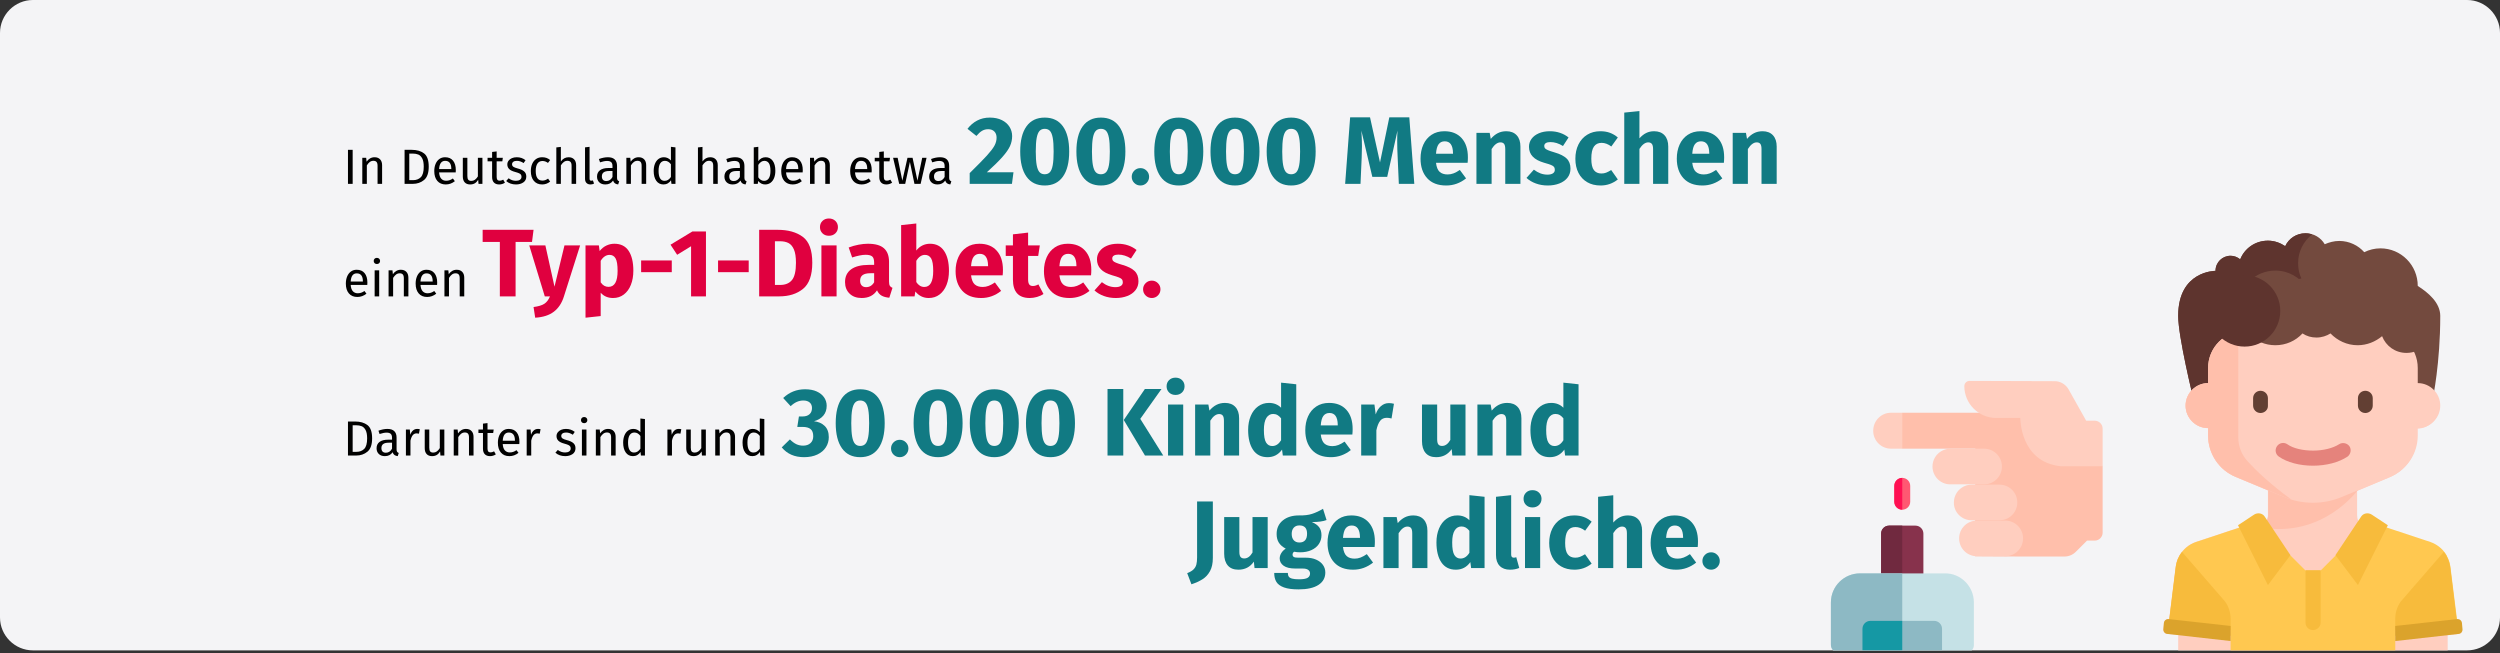 <?xml version="1.0" encoding="UTF-8"?>
<svg xmlns="http://www.w3.org/2000/svg" xmlns:xlink="http://www.w3.org/1999/xlink" width="911px" height="238px" viewBox="0 0 911 238" version="1.1">
  <rect x="0" y="0" width="911" height="238" fill="#333333" stroke="none"/>
  <title>diabetes-typ1-haeufigkeit</title>
  <g id="Page-1" stroke="none" stroke-width="1" fill="none" fill-rule="evenodd">
    <g id="vorlage" transform="translate(2, -5978)" fill-rule="nonzero">
      <g id="diabetes-typ1-haeufigkeit" transform="translate(-2, 5978)">
        <g id="Mask_3_" fill="#F4F4F6">
          <path d="M911,12 L911,225 C911,231.6 905.6,237 899,237 L12,237 C5.4,237 0,231.6 0,225 L0,12 C0,5.4 5.4,0 12,0 L899,0 C905.6,0 911,5.4 911,12 Z" id="Path"></path>
        </g>
        <g id="Page-1" transform="translate(667.181, 85)">
          <g id="Illustrationen" transform="translate(-0, 0)">
            <g id="Group" transform="translate(0, 0)">
              <g id="Path_4_" transform="translate(49.51, 102.919) scale(-1, 1) translate(-49.51, -102.919) translate(0, 53.8)">
                <g id="Group" transform="translate(46.919, 35.338)">
                  <path d="M33.8,20.3 L33.8,35.8 L18.4,35.8 L18.4,20.3 C18.4,18.7 19.7,17.4 21.3,17.4 L30.9,17.4 C32.5,17.4 33.8,18.7 33.8,20.3 Z" id="Path" fill="#87324C"></path>
                  <path d="M33.8,20.3 L33.8,35.8 L26.1,35.8 L26.1,17.4 L30.9,17.4 C32.5,17.4 33.8,18.7 33.8,20.3 Z" id="Path" fill="#70293F"></path>
                  <path d="M-6.66133815e-16,45.4 L-6.66133815e-16,60.9 C-6.66133815e-16,61.7 0.3,62.4 0.8,62.9 L51.3,62.9 C51.8,62.4 52.1,61.7 52.1,60.9 L52.1,45.4 C52.1,39.5 47.3,34.8 41.5,34.8 L10.6,34.8 C4.8,34.7 -6.66133815e-16,39.5 -6.66133815e-16,45.4 Z" id="Path" fill="#C5E1E6"></path>
                  <path d="M26.1,34.7 L26.1,62.8 L51.3,62.8 C51.8,62.3 52.1,61.6 52.1,60.8 L52.1,45.4 C52.1,39.5 47.3,34.8 41.5,34.8 L26.1,34.8 L26.1,34.7 Z" id="Path" fill="#8DB9C4"></path>
                  <path d="M26.1,2.22044605e-15 C24.5,2.22044605e-15 23.2,1.3 23.2,2.9 L23.2,8.7 C23.2,10.3 24.5,11.6 26.1,11.6 C27.7,11.6 29,10.3 29,8.7 L29,2.9 C29,1.3 27.7,2.22044605e-15 26.1,2.22044605e-15 Z" id="Path" fill="#FF5872"></path>
                  <path d="M29,2.9 L29,8.7 C29,10.3 27.7,11.6 26.1,11.6 L26.1,2.22044605e-15 C27.7,2.22044605e-15 29,1.3 29,2.9 Z" id="Path" fill="#FF1053"></path>
                  <path d="M11.6,55 L11.6,62.8 L40.6,62.8 L40.6,55 C40.6,53.4 39.3,52.1 37.7,52.1 L14.5,52.1 C12.9,52.1 11.6,53.4 11.6,55 Z" id="Path" fill="#8DB9C4"></path>
                  <path d="M26.1,52.1 L26.1,62.8 L40.6,62.8 L40.6,55 C40.6,53.4 39.3,52.1 37.7,52.1 L26.1,52.1 L26.1,52.1 Z" id="Path" fill="#1598A4"></path>
                </g>
                <g id="Group">
                  <path d="M74,12.6 L74,23.7 C73.6,24.1 73.4,24.3 73,24.7 L46.4,24.7 L46.5,63.9 L30.2,64 L13.9,64 C12.4,64 10.9,63.4 9.8,62.3 L5.7,58.2 L2.9,58.2 C1.3,58.2 3.10862447e-15,56.9 3.10862447e-15,55.3 L3.10862447e-15,31.1 L19.3,11.6 L73,11.6 C73.4,12 73.6,12.2 74,12.6 Z" id="Path" fill="#FFBFAB"></path>
                  <path d="M83.6,18.2 C83.6,21.8 80.7,24.7 77.1,24.7 L73,24.7 L73,11.6 L77.1,11.6 C80.7,11.6 83.6,14.5 83.6,18.2 Z" id="Path" fill="#FFCEBF"></path>
                  <g fill="#FFCEBF">
                    <path d="M2.9,14.5 L6,14.5 L12.4,3.1 C13.4,1.3 15.4,0.1 17.4,0.1 L48.5,3.10862447e-15 C49.6,3.10862447e-15 50.4,0.9 50.4,1.9 C50.4,8.3 45.2,13.5 38.8,13.5 L30,13.5 C30,13.5 30.2,29.5 15.3,31.1 L2.88657986e-15,31.1 L2.88657986e-15,17.4 C2.88657986e-15,15.8 1.3,14.5 2.9,14.5 Z" id="Path"></path>
                    <path d="M62,31.2 C62,34.8 59.1,37.7 55.5,37.7 L43.2,37.7 C39.6,37.7 36.7,34.8 36.7,31.2 C36.7,27.6 39.6,24.7 43.2,24.7 L55.4,24.7 C59.1,24.7 62,27.6 62,31.2 Z" id="Path_1_"></path>
                    <path d="M47.7,50.8 L37.6,50.8 C34,50.8 31.1,47.9 31.1,44.3 C31.1,40.7 34,37.8 37.6,37.8 L47.7,37.8 C51.3,37.8 54.2,40.7 54.2,44.3 C54.3,47.9 51.3,50.8 47.7,50.8 L47.7,50.8 Z" id="Path_2_"></path>
                    <path d="M45.8,63.9 L35.5,63.9 C31.9,63.9 29,61 29,57.4 C29,53.8 31.9,50.9 35.5,50.9 L45.8,50.9 C49.4,50.9 52.3,53.8 52.3,57.4 C52.3,61 49.4,63.9 45.8,63.9 L45.8,63.9 Z" id="Path_3_"></path>
                  </g>
                </g>
              </g>
              <g id="Group_2_" transform="translate(121.138, 0)">
                <path d="M107.611,146 L103.611,146.4 L103.611,152 L5.411,152 L5.411,146.4 L1.411,146 C0.511,145.9 -0.089,145.1 0.011,144.2 L0.211,142 C0.311,141.1 1.111,140.5 2.011,140.6 L2.111,140.6 L2.111,140.6 L4.511,121.4 C4.611,120.6 4.811,119.9 5.011,119.2 C5.111,118.9 5.211,118.6 5.411,118.3 C5.511,118.1 5.611,117.9 5.711,117.7 C5.711,117.6 5.811,117.5 5.811,117.5 C7.111,115.2 9.211,113.4 11.811,112.5 L27.511,107.3 L29.511,106.6 L29.511,106.6 C29.911,107.4 30.211,108.2 30.711,108.9 L32.311,108.4 L34.311,107.7 C34.711,107.6 35.011,107.4 35.411,107.2 C36.411,106.6 37.211,105.6 37.711,104.5 C37.711,104.4 37.811,104.4 37.811,104.3 C37.811,104.2 37.911,104.1 37.911,104 C38.011,103.7 38.111,103.3 38.111,102.9 C38.111,102.8 38.111,102.6 38.111,102.5 L38.111,93.7 L26.411,88.8 C24.511,88 22.811,86.9 21.311,85.5 C21.011,85.2 20.711,84.9 20.511,84.6 C20.211,84.3 20.011,84 19.711,83.7 C19.511,83.4 19.211,83.1 19.011,82.7 C17.311,80.1 16.311,77 16.311,73.7 L16.311,71 C11.811,71 8.111,67.3 8.111,62.8 C8.111,60.7 8.911,58.8 10.211,57.3 C11.711,55.6 13.911,54.6 16.311,54.6 L16.311,49.1 C16.311,48.9 16.311,48.6 16.311,48.4 C16.311,48.2 16.311,48 16.311,47.9 C16.311,47.8 16.311,47.6 16.311,47.5 C16.311,47.4 16.311,47.2 16.311,47.1 C16.311,46.9 16.311,46.8 16.411,46.6 C16.411,46.4 16.511,46.3 16.511,46.1 C16.511,45.9 16.611,45.8 16.611,45.7 C16.711,45.5 16.711,45.3 16.811,45.1 C16.911,44.9 16.911,44.7 17.011,44.5 C17.211,43.8 17.511,43.2 17.911,42.6 C18.011,42.5 18.111,42.3 18.111,42.2 C18.511,41.6 18.911,41 19.311,40.5 C19.611,40.2 19.911,39.8 20.211,39.5 C20.511,39.2 20.811,38.9 21.211,38.6 C21.311,38.5 21.311,38.5 21.411,38.4 C21.511,38.3 21.611,38.2 21.711,38.2 C21.911,38.1 22.111,37.9 22.211,37.8 C22.611,37.5 23.011,37.3 23.411,37.1 C23.611,37 23.711,36.9 23.911,36.9 C24.111,36.8 24.311,36.7 24.511,36.6 C24.711,36.5 24.911,36.4 25.111,36.4 C25.311,36.3 25.511,36.2 25.711,36.2 C25.911,36.1 26.111,36.1 26.311,36 C26.511,36 26.611,35.9 26.811,35.9 C26.811,35.9 26.911,35.9 27.011,35.9 C27.911,35.7 28.811,35.6 29.711,35.6 L78.811,35.6 C84.211,35.6 88.911,38.8 91.111,43.4 C92.011,45.2 92.411,47.2 92.411,49.3 L92.411,54.8 C94.811,54.8 96.911,55.8 98.411,57.4 C99.811,58.9 100.611,60.8 100.611,63 C100.611,67.5 96.911,71.2 92.411,71.2 L92.411,73.9 C92.411,80.5 88.411,86.5 82.311,89 L70.611,93.9 L70.611,102.7 C70.611,103.4 70.711,104.1 71.011,104.7 C71.611,106.2 72.811,107.4 74.411,107.9 L76.411,108.6 L78.011,109.1 C78.411,108.3 78.811,107.6 79.211,106.8 L81.211,107.5 L96.911,112.7 C99.211,113.5 101.111,115 102.411,116.9 C102.411,116.9 102.411,116.9 102.411,116.9 C102.711,117.3 102.911,117.7 103.111,118.2 C103.711,119.3 104.011,120.5 104.211,121.7 L106.611,140.9 L106.711,140.9 C107.611,140.8 108.411,141.4 108.511,142.3 L108.811,144.5 C109.111,145.1 108.511,145.9 107.611,146 Z" id="Path" fill="#FFCEBF"></path>
                <path d="M92.711,19.2 C92.711,19.2 92.711,19.2 92.711,19.2 C92.711,11.6 86.611,5.5 79.111,5.5 C77.011,5.5 75.011,6 73.211,6.9 C71.011,4.4 67.711,2.8 64.111,2.8 C62.211,2.8 60.411,3.3 58.811,4 C57.411,1.6 54.811,8.8817842e-16 51.811,8.8817842e-16 C48.511,8.8817842e-16 45.711,1.9 44.411,4.7 C42.611,3.5 40.511,2.7 38.111,2.7 C33.511,2.7 29.611,5.5 28.011,9.5 C27.011,8.7 25.811,8.2 24.511,8.2 C21.511,8.2 19.011,10.6 19.011,13.7 C19.011,13.7 5.411,13.6 5.411,30.1 C5.411,37.8 10.911,60.1 10.911,60.1 L98.211,60.1 C98.211,60.1 100.911,47.5 100.911,30.1 C100.911,25.3 96.511,21.6 92.711,19.2 Z" id="Path_6_" fill="#734A3E"></path>
                <path d="M50.211,43.5 C43.411,42.7 38.211,37 38.211,30 C38.211,23 43.511,17.3 50.311,16.5 C49.511,14.8 49.111,12.9 49.111,10.9 C49.111,6.6 51.111,2.9 54.211,0.4 C53.511,0.2 52.711,4.4408921e-16 51.811,4.4408921e-16 C48.511,4.4408921e-16 45.711,1.9 44.411,4.7 C42.611,3.5 40.511,2.7 38.111,2.7 C33.511,2.7 29.611,5.5 28.011,9.5 C27.011,8.7 25.811,8.2 24.511,8.2 C21.511,8.2 19.011,10.6 19.011,13.7 C19.011,13.7 5.411,13.6 5.411,30.1 C5.411,37.8 10.911,60.1 10.911,60.1 L50.111,60.1 L50.211,43.5 Z" id="Path_7_" fill="#5E342E"></path>
                <path d="M70.911,93.5 L38.211,93.5 L38.211,102.5 C38.211,104.5 37.111,106.2 35.511,107.2 C58.311,111.2 70.911,93.5 70.911,93.5 Z" id="Path_8_" fill="#FFBFAB"></path>
                <path d="M92.711,54.6 L92.711,49.1 C92.711,41.6 86.611,35.5 79.111,35.5 L30.011,35.5 C22.411,35.5 16.311,41.6 16.311,49.1 L16.311,54.6 C11.811,54.6 8.111,58.3 8.111,62.8 C8.111,67.3 11.811,71 16.311,71 L16.311,73.7 C16.311,80.3 20.311,86.3 26.411,88.8 L44.011,96.1 C47.311,97.5 50.911,98.2 54.511,98.2 L54.511,98.2 C58.111,98.2 61.711,97.5 65.011,96.1 L82.611,88.8 C88.711,86.3 92.711,80.3 92.711,73.7 L92.711,71 C97.211,71 100.911,67.3 100.911,62.8 C100.911,58.3 97.211,54.6 92.711,54.6 Z" id="Path_9_" fill="#FFCEBF"></path>
                <path d="M35.411,65.5 L35.411,65.5 C33.911,65.5 32.711,64.3 32.711,62.8 L32.711,60.1 C32.711,58.6 33.911,57.4 35.411,57.4 L35.411,57.4 C36.911,57.4 38.111,58.6 38.111,60.1 L38.111,62.8 C38.211,64.3 36.911,65.5 35.411,65.5 Z" id="Path_10_" fill="#623F33"></path>
                <path d="M73.611,65.5 L73.611,65.5 C72.111,65.5 70.911,64.3 70.911,62.8 L70.911,60.1 C70.911,58.6 72.111,57.4 73.611,57.4 L73.611,57.4 C75.111,57.4 76.311,58.6 76.311,60.1 L76.311,62.8 C76.311,64.3 75.111,65.5 73.611,65.5 Z" id="Path_11_" fill="#623F33"></path>
                <path d="M54.511,84.7 C49.711,84.7 45.111,83.5 42.111,81.4 C40.911,80.6 40.511,78.9 41.411,77.6 C42.211,76.4 43.911,76 45.211,76.9 C47.311,78.4 50.811,79.2 54.611,79.2 C58.311,79.2 61.811,78.3 64.011,76.9 C65.211,76.1 66.911,76.4 67.811,77.6 C68.611,78.8 68.311,80.5 67.111,81.4 C63.911,83.5 59.411,84.7 54.511,84.7 Z" id="Path_12_" fill="#E5837C"></path>
                <path d="M30.711,83.1 C28.511,80.7 27.311,77.6 27.311,74.4 L27.311,35.8 C21.011,37 16.311,42.5 16.311,49.1 L16.311,54.6 C11.811,54.6 8.111,58.3 8.111,62.8 C8.111,67.3 11.811,71 16.311,71 L16.311,73.7 C16.311,80.3 20.311,86.3 26.411,88.8 L44.011,96.1 C44.911,96.5 45.711,96.8 46.611,97 C38.911,91.4 33.711,86.4 30.711,83.1 Z" id="Path_13_" fill="#FFBFAB"></path>
                <path d="M107.411,144.6 L84.511,144.6 L84.511,152 L24.511,152 L24.511,144.6 L2.011,142.2 L2.211,140.6 L2.211,140.6 L4.611,121.4 C4.711,120.6 4.911,119.9 5.111,119.2 C5.211,118.9 5.311,118.6 5.511,118.3 C5.611,118.1 5.711,117.9 5.811,117.7 C5.811,117.6 5.911,117.5 5.911,117.5 C7.211,115.2 9.311,113.4 11.911,112.5 L27.611,107.3 L29.611,106.6 L29.611,106.6 L32.411,108.4 L46.311,117.4 L51.811,122.9 L57.311,122.9 L62.811,117.4 L76.811,108.4 L79.611,106.6 L81.611,107.3 L97.311,112.5 C99.611,113.3 101.511,114.8 102.811,116.7 C102.811,116.7 102.811,116.7 102.811,116.7 C103.111,117.1 103.311,117.5 103.511,118 C104.111,119.1 104.411,120.3 104.611,121.5 L107.011,140.7 L107.011,140.7 L107.411,144.3 L107.411,144.6 Z" id="Path" fill="#FFC850"></path>
                <path d="M24.511,146.7 L24.511,140.5 C24.511,137.9 23.611,135.3 21.811,133.4 L6.811,116.1 C5.611,117.6 4.811,119.5 4.511,121.5 L1.711,144.3 C6.111,144.5 17.611,145.8 24.511,146.7 Z" id="Path_15_" fill="#F7BB3C"></path>
                <path d="M24.511,143.1 L2.011,140.6 C1.111,140.5 0.311,141.1 0.211,142 L0.011,144.2 C-0.089,145.1 0.511,145.9 1.411,146 L24.511,148.6 L24.511,143.1 Z" id="Path_16_" fill="#DBA32C"></path>
                <path d="M84.511,146.7 L84.511,140.5 C84.511,137.9 85.411,135.3 87.211,133.4 L102.211,116.1 C103.411,117.6 104.211,119.5 104.511,121.5 L107.311,144.3 C103.011,144.5 91.411,145.8 84.511,146.7 Z" id="Path_17_" fill="#F7BB3C"></path>
                <path d="M84.511,143.1 L107.011,140.6 C107.911,140.5 108.711,141.1 108.811,142 L109.011,144.2 C109.111,145.1 108.511,145.9 107.611,146 L84.511,148.6 L84.511,143.1 L84.511,143.1 Z" id="Path_18_" fill="#DBA32C"></path>
                <path d="M36.911,103.2 L46.311,117.3 L38.111,128.2 L27.211,106.4 L33.111,102.5 C34.411,101.7 36.111,102 36.911,103.2 Z" id="Path_19_" fill="#F7BB3C"></path>
                <path d="M72.111,103.2 L62.711,117.3 L70.911,128.2 L81.811,106.4 L75.911,102.5 C74.611,101.7 72.911,102 72.111,103.2 Z" id="Path_20_" fill="#F7BB3C"></path>
                <path d="M54.511,144.6 L54.511,144.6 C53.011,144.6 51.811,143.4 51.811,141.9 L51.811,122.8 L57.311,122.8 L57.311,141.9 C57.311,143.4 56.011,144.6 54.511,144.6 Z" id="Path_21_" fill="#F7BB3C"></path>
                <path d="M88.611,24.6 C87.111,24.6 85.611,25 84.311,25.6 C83.511,18.9 77.811,13.6 70.811,13.6 C66.011,13.6 61.811,16.1 59.411,19.8 C58.311,19.3 57.111,19.1 55.811,19.1 C54.511,19.1 53.311,19.4 52.211,19.8 C49.811,16.1 45.611,13.6 40.811,13.6 C33.311,13.6 27.211,19.7 27.211,27.2 C27.211,34.7 33.311,40.8 40.811,40.8 C44.711,40.8 48.211,39.2 50.711,36.5 C52.211,37.5 53.911,38 55.811,38 C57.711,38 59.511,37.4 60.911,36.5 C63.411,39.1 66.911,40.8 70.811,40.8 C74.211,40.8 77.311,39.5 79.711,37.5 C81.111,41.1 84.511,43.6 88.611,43.6 C93.911,43.6 98.111,39.3 98.111,34.1 C98.211,28.9 93.911,24.6 88.611,24.6 Z" id="Path_22_" fill="#734A3E"></path>
                <circle id="Oval" fill="#5E342E" cx="29.611" cy="28.3" r="13"></circle>
              </g>
            </g>
          </g>
        </g>
        <g id="In-Deutschland-haben" transform="translate(126.026, 40.47)">
          <polygon id="I" fill="#000000" points="2.484 14.128 2.484 26.53 0.774 26.53 0.774 14.128"></polygon>
          <path d="M10.458,16.828 C11.322,16.828 11.997,17.086 12.483,17.602 C12.969,18.118 13.212,18.826 13.212,19.726 L13.212,26.53 L11.556,26.53 L11.556,19.96 C11.556,19.288 11.43,18.814 11.178,18.538 C10.926,18.262 10.554,18.124 10.062,18.124 C9.558,18.124 9.114,18.268 8.73,18.556 C8.346,18.844 7.986,19.258 7.65,19.798 L7.65,26.53 L5.994,26.53 L5.994,17.044 L7.416,17.044 L7.56,18.448 C7.896,17.944 8.313,17.548 8.811,17.26 C9.309,16.972 9.858,16.828 10.458,16.828 Z" id="n" fill="#000000"></path>
          <path d="M23.994,14.128 C25.866,14.128 27.369,14.563 28.503,15.433 C29.637,16.303 30.204,17.914 30.204,20.266 C30.204,22.558 29.637,24.175 28.503,25.117 C27.369,26.059 25.992,26.53 24.372,26.53 L21.402,26.53 L21.402,14.128 L23.994,14.128 Z M23.112,15.496 L23.112,25.18 L24.498,25.18 C25.65,25.18 26.586,24.826 27.306,24.118 C28.026,23.41 28.386,22.126 28.386,20.266 C28.386,18.958 28.2,17.953 27.828,17.251 C27.456,16.549 26.982,16.081 26.406,15.847 C25.83,15.613 25.152,15.496 24.372,15.496 L23.112,15.496 Z" id="D" fill="#000000"></path>
          <path d="M40.068,21.508 C40.068,21.784 40.056,22.066 40.032,22.354 L33.984,22.354 C34.056,23.398 34.32,24.166 34.776,24.658 C35.232,25.15 35.82,25.396 36.54,25.396 C36.996,25.396 37.416,25.33 37.8,25.198 C38.184,25.066 38.586,24.856 39.006,24.568 L39.726,25.558 C38.718,26.35 37.614,26.746 36.414,26.746 C35.094,26.746 34.065,26.314 33.327,25.45 C32.589,24.586 32.22,23.398 32.22,21.886 C32.22,20.902 32.379,20.029 32.697,19.267 C33.015,18.505 33.471,17.908 34.065,17.476 C34.659,17.044 35.358,16.828 36.162,16.828 C37.422,16.828 38.388,17.242 39.06,18.07 C39.732,18.898 40.068,20.044 40.068,21.508 Z M38.43,21.022 C38.43,20.086 38.244,19.372 37.872,18.88 C37.5,18.388 36.942,18.142 36.198,18.142 C34.842,18.142 34.104,19.138 33.984,21.13 L38.43,21.13 L38.43,21.022 Z" id="e" fill="#000000"></path>
          <path d="M49.77,26.53 L48.348,26.53 L48.222,25.054 C47.862,25.642 47.448,26.071 46.98,26.341 C46.512,26.611 45.942,26.746 45.27,26.746 C44.442,26.746 43.794,26.494 43.326,25.99 C42.858,25.486 42.624,24.772 42.624,23.848 L42.624,17.044 L44.28,17.044 L44.28,23.668 C44.28,24.316 44.394,24.775 44.622,25.045 C44.85,25.315 45.222,25.45 45.738,25.45 C46.662,25.45 47.454,24.904 48.114,23.812 L48.114,17.044 L49.77,17.044 L49.77,26.53 Z" id="u" fill="#000000"></path>
          <path d="M57.978,26.098 C57.354,26.53 56.646,26.746 55.854,26.746 C55.05,26.746 54.423,26.515 53.973,26.053 C53.523,25.591 53.298,24.922 53.298,24.046 L53.298,18.322 L51.642,18.322 L51.642,17.044 L53.298,17.044 L53.298,14.902 L54.954,14.704 L54.954,17.044 L57.204,17.044 L57.024,18.322 L54.954,18.322 L54.954,23.974 C54.954,24.466 55.041,24.823 55.215,25.045 C55.389,25.267 55.68,25.378 56.088,25.378 C56.46,25.378 56.88,25.252 57.348,25 L57.978,26.098 Z" id="t" fill="#000000"></path>
          <path d="M62.262,16.828 C62.91,16.828 63.492,16.918 64.008,17.098 C64.524,17.278 65.016,17.548 65.484,17.908 L64.782,18.952 C64.35,18.676 63.939,18.472 63.549,18.34 C63.159,18.208 62.748,18.142 62.316,18.142 C61.776,18.142 61.35,18.253 61.038,18.475 C60.726,18.697 60.57,19 60.57,19.384 C60.57,19.768 60.717,20.068 61.011,20.284 C61.305,20.5 61.836,20.71 62.604,20.914 C63.66,21.178 64.449,21.538 64.971,21.994 C65.493,22.45 65.754,23.074 65.754,23.866 C65.754,24.802 65.391,25.516 64.665,26.008 C63.939,26.5 63.054,26.746 62.01,26.746 C60.57,26.746 59.376,26.332 58.428,25.504 L59.31,24.496 C60.114,25.108 61.002,25.414 61.974,25.414 C62.598,25.414 63.093,25.285 63.459,25.027 C63.825,24.769 64.008,24.418 64.008,23.974 C64.008,23.65 63.942,23.389 63.81,23.191 C63.678,22.993 63.45,22.819 63.126,22.669 C62.802,22.519 62.328,22.36 61.704,22.192 C60.696,21.928 59.967,21.574 59.517,21.13 C59.067,20.686 58.842,20.122 58.842,19.438 C58.842,18.946 58.989,18.499 59.283,18.097 C59.577,17.695 59.985,17.383 60.507,17.161 C61.029,16.939 61.614,16.828 62.262,16.828 Z" id="s" fill="#000000"></path>
          <path d="M71.55,16.828 C72.114,16.828 72.63,16.909 73.098,17.071 C73.566,17.233 74.016,17.494 74.448,17.854 L73.656,18.898 C73.32,18.658 72.993,18.481 72.675,18.367 C72.357,18.253 72.006,18.196 71.622,18.196 C70.854,18.196 70.257,18.502 69.831,19.114 C69.405,19.726 69.192,20.632 69.192,21.832 C69.192,23.032 69.402,23.917 69.822,24.487 C70.242,25.057 70.842,25.342 71.622,25.342 C71.994,25.342 72.336,25.285 72.648,25.171 C72.96,25.057 73.308,24.874 73.692,24.622 L74.448,25.702 C73.584,26.398 72.618,26.746 71.55,26.746 C70.266,26.746 69.255,26.314 68.517,25.45 C67.779,24.586 67.41,23.392 67.41,21.868 C67.41,20.86 67.578,19.978 67.914,19.222 C68.25,18.466 68.727,17.878 69.345,17.458 C69.963,17.038 70.698,16.828 71.55,16.828 Z" id="c" fill="#000000"></path>
          <path d="M81.162,16.828 C82.026,16.828 82.701,17.086 83.187,17.602 C83.673,18.118 83.916,18.826 83.916,19.726 L83.916,26.53 L82.26,26.53 L82.26,19.96 C82.26,19.288 82.131,18.814 81.873,18.538 C81.615,18.262 81.24,18.124 80.748,18.124 C80.256,18.124 79.818,18.268 79.434,18.556 C79.05,18.844 78.69,19.252 78.354,19.78 L78.354,26.53 L76.698,26.53 L76.698,13.246 L78.354,13.066 L78.354,18.358 C79.098,17.338 80.034,16.828 81.162,16.828 Z" id="h" fill="#000000"></path>
          <path d="M89.136,26.746 C88.524,26.746 88.041,26.563 87.687,26.197 C87.333,25.831 87.156,25.318 87.156,24.658 L87.156,13.228 L88.812,13.03 L88.812,24.622 C88.812,24.886 88.857,25.078 88.947,25.198 C89.037,25.318 89.19,25.378 89.406,25.378 C89.634,25.378 89.838,25.342 90.018,25.27 L90.45,26.422 C90.054,26.638 89.616,26.746 89.136,26.746 Z" id="l" fill="#000000"></path>
          <path d="M98.82,24.316 C98.82,24.7 98.886,24.985 99.018,25.171 C99.15,25.357 99.348,25.498 99.612,25.594 L99.234,26.746 C98.742,26.686 98.346,26.548 98.046,26.332 C97.746,26.116 97.524,25.78 97.38,25.324 C96.744,26.272 95.802,26.746 94.554,26.746 C93.618,26.746 92.88,26.482 92.34,25.954 C91.8,25.426 91.53,24.736 91.53,23.884 C91.53,22.876 91.893,22.102 92.619,21.562 C93.345,21.022 94.374,20.752 95.706,20.752 L97.164,20.752 L97.164,20.05 C97.164,19.378 97.002,18.898 96.678,18.61 C96.354,18.322 95.856,18.178 95.184,18.178 C94.488,18.178 93.636,18.346 92.628,18.682 L92.214,17.476 C93.39,17.044 94.482,16.828 95.49,16.828 C96.606,16.828 97.44,17.101 97.992,17.647 C98.544,18.193 98.82,18.97 98.82,19.978 L98.82,24.316 Z M94.932,25.504 C95.88,25.504 96.624,25.012 97.164,24.028 L97.164,21.85 L95.922,21.85 C94.17,21.85 93.294,22.498 93.294,23.794 C93.294,24.358 93.432,24.784 93.708,25.072 C93.984,25.36 94.392,25.504 94.932,25.504 Z" id="a" fill="#000000"></path>
          <path d="M106.686,16.828 C107.55,16.828 108.225,17.086 108.711,17.602 C109.197,18.118 109.44,18.826 109.44,19.726 L109.44,26.53 L107.784,26.53 L107.784,19.96 C107.784,19.288 107.658,18.814 107.406,18.538 C107.154,18.262 106.782,18.124 106.29,18.124 C105.786,18.124 105.342,18.268 104.958,18.556 C104.574,18.844 104.214,19.258 103.878,19.798 L103.878,26.53 L102.222,26.53 L102.222,17.044 L103.644,17.044 L103.788,18.448 C104.124,17.944 104.541,17.548 105.039,17.26 C105.537,16.972 106.086,16.828 106.686,16.828 Z" id="n" fill="#000000"></path>
          <path d="M120.114,13.228 L120.114,26.53 L118.656,26.53 L118.494,25.216 C118.182,25.696 117.792,26.071 117.324,26.341 C116.856,26.611 116.334,26.746 115.758,26.746 C114.63,26.746 113.751,26.302 113.121,25.414 C112.491,24.526 112.176,23.332 112.176,21.832 C112.176,20.86 112.326,19.996 112.626,19.24 C112.926,18.484 113.358,17.893 113.922,17.467 C114.486,17.041 115.146,16.828 115.902,16.828 C116.874,16.828 117.726,17.218 118.458,17.998 L118.458,13.03 L120.114,13.228 Z M116.118,25.432 C116.622,25.432 117.054,25.315 117.414,25.081 C117.774,24.847 118.122,24.496 118.458,24.028 L118.458,19.384 C118.146,18.976 117.813,18.667 117.459,18.457 C117.105,18.247 116.706,18.142 116.262,18.142 C115.53,18.142 114.963,18.448 114.561,19.06 C114.159,19.672 113.958,20.584 113.958,21.796 C113.958,23.02 114.144,23.932 114.516,24.532 C114.888,25.132 115.422,25.432 116.118,25.432 Z" id="d" fill="#000000"></path>
          <path d="M132.768,16.828 C133.632,16.828 134.307,17.086 134.793,17.602 C135.279,18.118 135.522,18.826 135.522,19.726 L135.522,26.53 L133.866,26.53 L133.866,19.96 C133.866,19.288 133.737,18.814 133.479,18.538 C133.221,18.262 132.846,18.124 132.354,18.124 C131.862,18.124 131.424,18.268 131.04,18.556 C130.656,18.844 130.296,19.252 129.96,19.78 L129.96,26.53 L128.304,26.53 L128.304,13.246 L129.96,13.066 L129.96,18.358 C130.704,17.338 131.64,16.828 132.768,16.828 Z" id="h" fill="#000000"></path>
          <path d="M145.242,24.316 C145.242,24.7 145.308,24.985 145.44,25.171 C145.572,25.357 145.77,25.498 146.034,25.594 L145.656,26.746 C145.164,26.686 144.768,26.548 144.468,26.332 C144.168,26.116 143.946,25.78 143.802,25.324 C143.166,26.272 142.224,26.746 140.976,26.746 C140.04,26.746 139.302,26.482 138.762,25.954 C138.222,25.426 137.952,24.736 137.952,23.884 C137.952,22.876 138.315,22.102 139.041,21.562 C139.767,21.022 140.796,20.752 142.128,20.752 L143.586,20.752 L143.586,20.05 C143.586,19.378 143.424,18.898 143.1,18.61 C142.776,18.322 142.278,18.178 141.606,18.178 C140.91,18.178 140.058,18.346 139.05,18.682 L138.636,17.476 C139.812,17.044 140.904,16.828 141.912,16.828 C143.028,16.828 143.862,17.101 144.414,17.647 C144.966,18.193 145.242,18.97 145.242,19.978 L145.242,24.316 Z M141.354,25.504 C142.302,25.504 143.046,25.012 143.586,24.028 L143.586,21.85 L142.344,21.85 C140.592,21.85 139.716,22.498 139.716,23.794 C139.716,24.358 139.854,24.784 140.13,25.072 C140.406,25.36 140.814,25.504 141.354,25.504 Z" id="a" fill="#000000"></path>
          <path d="M152.982,16.828 C154.062,16.828 154.92,17.263 155.556,18.133 C156.192,19.003 156.51,20.218 156.51,21.778 C156.51,22.762 156.36,23.629 156.06,24.379 C155.76,25.129 155.328,25.711 154.764,26.125 C154.2,26.539 153.54,26.746 152.784,26.746 C151.788,26.746 150.948,26.326 150.264,25.486 L150.102,26.53 L148.644,26.53 L148.644,13.228 L150.3,13.03 L150.3,18.232 C150.984,17.296 151.878,16.828 152.982,16.828 Z M152.388,25.432 C153.12,25.432 153.693,25.135 154.107,24.541 C154.521,23.947 154.728,23.026 154.728,21.778 C154.728,20.494 154.536,19.567 154.152,18.997 C153.768,18.427 153.222,18.142 152.514,18.142 C151.674,18.142 150.936,18.634 150.3,19.618 L150.3,24.154 C150.552,24.55 150.861,24.862 151.227,25.09 C151.593,25.318 151.98,25.432 152.388,25.432 Z" id="b" fill="#000000"></path>
          <path d="M166.5,21.508 C166.5,21.784 166.488,22.066 166.464,22.354 L160.416,22.354 C160.488,23.398 160.752,24.166 161.208,24.658 C161.664,25.15 162.252,25.396 162.972,25.396 C163.428,25.396 163.848,25.33 164.232,25.198 C164.616,25.066 165.018,24.856 165.438,24.568 L166.158,25.558 C165.15,26.35 164.046,26.746 162.846,26.746 C161.526,26.746 160.497,26.314 159.759,25.45 C159.021,24.586 158.652,23.398 158.652,21.886 C158.652,20.902 158.811,20.029 159.129,19.267 C159.447,18.505 159.903,17.908 160.497,17.476 C161.091,17.044 161.79,16.828 162.594,16.828 C163.854,16.828 164.82,17.242 165.492,18.07 C166.164,18.898 166.5,20.044 166.5,21.508 Z M164.862,21.022 C164.862,20.086 164.676,19.372 164.304,18.88 C163.932,18.388 163.374,18.142 162.63,18.142 C161.274,18.142 160.536,19.138 160.416,21.13 L164.862,21.13 L164.862,21.022 Z" id="e" fill="#000000"></path>
          <path d="M173.61,16.828 C174.474,16.828 175.149,17.086 175.635,17.602 C176.121,18.118 176.364,18.826 176.364,19.726 L176.364,26.53 L174.708,26.53 L174.708,19.96 C174.708,19.288 174.582,18.814 174.33,18.538 C174.078,18.262 173.706,18.124 173.214,18.124 C172.71,18.124 172.266,18.268 171.882,18.556 C171.498,18.844 171.138,19.258 170.802,19.798 L170.802,26.53 L169.146,26.53 L169.146,17.044 L170.568,17.044 L170.712,18.448 C171.048,17.944 171.465,17.548 171.963,17.26 C172.461,16.972 173.01,16.828 173.61,16.828 Z" id="n" fill="#000000"></path>
          <path d="M191.628,21.508 C191.628,21.784 191.616,22.066 191.592,22.354 L185.544,22.354 C185.616,23.398 185.88,24.166 186.336,24.658 C186.792,25.15 187.38,25.396 188.1,25.396 C188.556,25.396 188.976,25.33 189.36,25.198 C189.744,25.066 190.146,24.856 190.566,24.568 L191.286,25.558 C190.278,26.35 189.174,26.746 187.974,26.746 C186.654,26.746 185.625,26.314 184.887,25.45 C184.149,24.586 183.78,23.398 183.78,21.886 C183.78,20.902 183.939,20.029 184.257,19.267 C184.575,18.505 185.031,17.908 185.625,17.476 C186.219,17.044 186.918,16.828 187.722,16.828 C188.982,16.828 189.948,17.242 190.62,18.07 C191.292,18.898 191.628,20.044 191.628,21.508 Z M189.99,21.022 C189.99,20.086 189.804,19.372 189.432,18.88 C189.06,18.388 188.502,18.142 187.758,18.142 C186.402,18.142 185.664,19.138 185.544,21.13 L189.99,21.13 L189.99,21.022 Z" id="e" fill="#000000"></path>
          <path d="M199.062,26.098 C198.438,26.53 197.73,26.746 196.938,26.746 C196.134,26.746 195.507,26.515 195.057,26.053 C194.607,25.591 194.382,24.922 194.382,24.046 L194.382,18.322 L192.726,18.322 L192.726,17.044 L194.382,17.044 L194.382,14.902 L196.038,14.704 L196.038,17.044 L198.288,17.044 L198.108,18.322 L196.038,18.322 L196.038,23.974 C196.038,24.466 196.125,24.823 196.299,25.045 C196.473,25.267 196.764,25.378 197.172,25.378 C197.544,25.378 197.964,25.252 198.432,25 L199.062,26.098 Z" id="t" fill="#000000"></path>
          <polygon id="w" fill="#000000" points="211.608 17.044 209.448 26.53 207.198 26.53 205.542 18.538 203.832 26.53 201.636 26.53 199.422 17.044 201.078 17.044 202.788 25.378 204.66 17.044 206.514 17.044 208.296 25.378 210.024 17.044"></polygon>
          <path d="M219.852,24.316 C219.852,24.7 219.918,24.985 220.05,25.171 C220.182,25.357 220.38,25.498 220.644,25.594 L220.266,26.746 C219.774,26.686 219.378,26.548 219.078,26.332 C218.778,26.116 218.556,25.78 218.412,25.324 C217.776,26.272 216.834,26.746 215.586,26.746 C214.65,26.746 213.912,26.482 213.372,25.954 C212.832,25.426 212.562,24.736 212.562,23.884 C212.562,22.876 212.925,22.102 213.651,21.562 C214.377,21.022 215.406,20.752 216.738,20.752 L218.196,20.752 L218.196,20.05 C218.196,19.378 218.034,18.898 217.71,18.61 C217.386,18.322 216.888,18.178 216.216,18.178 C215.52,18.178 214.668,18.346 213.66,18.682 L213.246,17.476 C214.422,17.044 215.514,16.828 216.522,16.828 C217.638,16.828 218.472,17.101 219.024,17.647 C219.576,18.193 219.852,18.97 219.852,19.978 L219.852,24.316 Z M215.964,25.504 C216.912,25.504 217.656,25.012 218.196,24.028 L218.196,21.85 L216.954,21.85 C215.202,21.85 214.326,22.498 214.326,23.794 C214.326,24.358 214.464,24.784 214.74,25.072 C215.016,25.36 215.424,25.504 215.964,25.504 Z" id="a" fill="#000000"></path>
          <path d="M234.644,2.38 C236.347,2.38 237.811,2.683 239.036,3.29 C240.262,3.897 241.195,4.713 241.837,5.74 C242.478,6.767 242.799,7.898 242.799,9.135 C242.799,10.395 242.542,11.597 242.029,12.74 C241.516,13.883 240.606,15.196 239.299,16.677 C237.992,18.159 236.091,20.032 233.594,22.295 L243.289,22.295 L242.729,26.53 L227.329,26.53 L227.329,22.61 C230.199,19.787 232.287,17.657 233.594,16.223 C234.901,14.787 235.816,13.592 236.341,12.635 C236.867,11.678 237.129,10.698 237.129,9.695 C237.129,8.738 236.855,7.986 236.306,7.438 C235.758,6.889 235.017,6.615 234.084,6.615 C233.244,6.615 232.497,6.808 231.844,7.192 C231.191,7.577 230.502,8.202 229.779,9.065 L226.524,6.475 C227.504,5.192 228.677,4.188 230.042,3.465 C231.406,2.742 232.941,2.38 234.644,2.38 Z" id="2" fill="#117A83"></path>
          <path d="M254.664,2.38 C257.557,2.38 259.768,3.442 261.296,5.565 C262.825,7.688 263.589,10.745 263.589,14.735 C263.589,18.702 262.825,21.758 261.296,23.905 C259.768,26.052 257.557,27.125 254.664,27.125 C251.771,27.125 249.56,26.052 248.031,23.905 C246.503,21.758 245.739,18.702 245.739,14.735 C245.739,10.745 246.503,7.688 248.031,5.565 C249.56,3.442 251.771,2.38 254.664,2.38 Z M254.664,6.475 C253.871,6.475 253.241,6.732 252.774,7.245 C252.307,7.758 251.963,8.61 251.742,9.8 C251.52,10.99 251.409,12.635 251.409,14.735 C251.409,16.835 251.52,18.486 251.742,19.688 C251.963,20.889 252.307,21.747 252.774,22.26 C253.241,22.773 253.871,23.03 254.664,23.03 C255.457,23.03 256.087,22.779 256.554,22.277 C257.021,21.776 257.365,20.924 257.587,19.723 C257.808,18.521 257.919,16.858 257.919,14.735 C257.919,12.612 257.808,10.949 257.587,9.748 C257.365,8.546 257.021,7.7 256.554,7.21 C256.087,6.72 255.457,6.475 254.664,6.475 Z" id="0" fill="#117A83"></path>
          <path d="M275.139,2.38 C278.032,2.38 280.243,3.442 281.772,5.565 C283.3,7.688 284.064,10.745 284.064,14.735 C284.064,18.702 283.3,21.758 281.772,23.905 C280.243,26.052 278.032,27.125 275.139,27.125 C272.246,27.125 270.035,26.052 268.507,23.905 C266.978,21.758 266.214,18.702 266.214,14.735 C266.214,10.745 266.978,7.688 268.507,5.565 C270.035,3.442 272.246,2.38 275.139,2.38 Z M275.139,6.475 C274.346,6.475 273.716,6.732 273.249,7.245 C272.782,7.758 272.438,8.61 272.216,9.8 C271.995,10.99 271.884,12.635 271.884,14.735 C271.884,16.835 271.995,18.486 272.216,19.688 C272.438,20.889 272.782,21.747 273.249,22.26 C273.716,22.773 274.346,23.03 275.139,23.03 C275.932,23.03 276.562,22.779 277.029,22.277 C277.496,21.776 277.84,20.924 278.062,19.723 C278.283,18.521 278.394,16.858 278.394,14.735 C278.394,12.612 278.283,10.949 278.062,9.748 C277.84,8.546 277.496,7.7 277.029,7.21 C276.562,6.72 275.932,6.475 275.139,6.475 Z" id="0" fill="#117A83"></path>
          <path d="M289.559,20.79 C290.422,20.79 291.163,21.099 291.781,21.718 C292.4,22.336 292.709,23.077 292.709,23.94 C292.709,24.827 292.4,25.579 291.781,26.198 C291.163,26.816 290.422,27.125 289.559,27.125 C288.672,27.125 287.92,26.816 287.301,26.198 C286.683,25.579 286.374,24.827 286.374,23.94 C286.374,23.077 286.683,22.336 287.301,21.718 C287.92,21.099 288.672,20.79 289.559,20.79 Z" id="." fill="#117A83"></path>
          <path d="M303.524,2.38 C306.417,2.38 308.628,3.442 310.156,5.565 C311.685,7.688 312.449,10.745 312.449,14.735 C312.449,18.702 311.685,21.758 310.156,23.905 C308.628,26.052 306.417,27.125 303.524,27.125 C300.631,27.125 298.42,26.052 296.892,23.905 C295.363,21.758 294.599,18.702 294.599,14.735 C294.599,10.745 295.363,7.688 296.892,5.565 C298.42,3.442 300.631,2.38 303.524,2.38 Z M303.524,6.475 C302.731,6.475 302.101,6.732 301.634,7.245 C301.167,7.758 300.823,8.61 300.601,9.8 C300.38,10.99 300.269,12.635 300.269,14.735 C300.269,16.835 300.38,18.486 300.601,19.688 C300.823,20.889 301.167,21.747 301.634,22.26 C302.101,22.773 302.731,23.03 303.524,23.03 C304.317,23.03 304.947,22.779 305.414,22.277 C305.881,21.776 306.225,20.924 306.447,19.723 C306.668,18.521 306.779,16.858 306.779,14.735 C306.779,12.612 306.668,10.949 306.447,9.748 C306.225,8.546 305.881,7.7 305.414,7.21 C304.947,6.72 304.317,6.475 303.524,6.475 Z" id="0" fill="#117A83"></path>
          <path d="M323.999,2.38 C326.892,2.38 329.103,3.442 330.632,5.565 C332.16,7.688 332.924,10.745 332.924,14.735 C332.924,18.702 332.16,21.758 330.632,23.905 C329.103,26.052 326.892,27.125 323.999,27.125 C321.106,27.125 318.895,26.052 317.366,23.905 C315.838,21.758 315.074,18.702 315.074,14.735 C315.074,10.745 315.838,7.688 317.366,5.565 C318.895,3.442 321.106,2.38 323.999,2.38 Z M323.999,6.475 C323.206,6.475 322.576,6.732 322.109,7.245 C321.642,7.758 321.298,8.61 321.077,9.8 C320.855,10.99 320.744,12.635 320.744,14.735 C320.744,16.835 320.855,18.486 321.077,19.688 C321.298,20.889 321.642,21.747 322.109,22.26 C322.576,22.773 323.206,23.03 323.999,23.03 C324.792,23.03 325.422,22.779 325.889,22.277 C326.356,21.776 326.7,20.924 326.921,19.723 C327.143,18.521 327.254,16.858 327.254,14.735 C327.254,12.612 327.143,10.949 326.921,9.748 C326.7,8.546 326.356,7.7 325.889,7.21 C325.422,6.72 324.792,6.475 323.999,6.475 Z" id="0" fill="#117A83"></path>
          <path d="M344.474,2.38 C347.367,2.38 349.578,3.442 351.106,5.565 C352.635,7.688 353.399,10.745 353.399,14.735 C353.399,18.702 352.635,21.758 351.106,23.905 C349.578,26.052 347.367,27.125 344.474,27.125 C341.581,27.125 339.37,26.052 337.841,23.905 C336.313,21.758 335.549,18.702 335.549,14.735 C335.549,10.745 336.313,7.688 337.841,5.565 C339.37,3.442 341.581,2.38 344.474,2.38 Z M344.474,6.475 C343.681,6.475 343.051,6.732 342.584,7.245 C342.117,7.758 341.773,8.61 341.551,9.8 C341.33,10.99 341.219,12.635 341.219,14.735 C341.219,16.835 341.33,18.486 341.551,19.688 C341.773,20.889 342.117,21.747 342.584,22.26 C343.051,22.773 343.681,23.03 344.474,23.03 C345.267,23.03 345.897,22.779 346.364,22.277 C346.831,21.776 347.175,20.924 347.397,19.723 C347.618,18.521 347.729,16.858 347.729,14.735 C347.729,12.612 347.618,10.949 347.397,9.748 C347.175,8.546 346.831,7.7 346.364,7.21 C345.897,6.72 345.267,6.475 344.474,6.475 Z" id="0" fill="#117A83"></path>
          <path d="M389.344,26.53 L383.709,26.53 L383.289,17.045 C383.172,14.782 383.114,12.763 383.114,10.99 C383.114,9.637 383.149,8.353 383.219,7.14 L379.474,23.975 L374.049,23.975 L370.059,7.14 C370.199,9.17 370.269,11.083 370.269,12.88 C370.269,14.233 370.234,15.645 370.164,17.115 L369.744,26.53 L364.144,26.53 L365.964,2.275 L373.209,2.275 L376.849,18.725 L380.244,2.275 L387.524,2.275 L389.344,26.53 Z" id="M" fill="#117A83"></path>
          <path d="M408.874,16.87 C408.874,17.64 408.839,18.305 408.769,18.865 L397.254,18.865 C397.441,20.428 397.884,21.525 398.584,22.155 C399.284,22.785 400.252,23.1 401.489,23.1 C402.236,23.1 402.959,22.966 403.659,22.698 C404.359,22.429 405.117,22.015 405.934,21.455 L408.209,24.535 C406.039,26.262 403.624,27.125 400.964,27.125 C397.954,27.125 395.644,26.238 394.034,24.465 C392.424,22.692 391.619,20.312 391.619,17.325 C391.619,15.435 391.957,13.738 392.634,12.232 C393.311,10.727 394.302,9.537 395.609,8.662 C396.916,7.787 398.479,7.35 400.299,7.35 C402.982,7.35 405.082,8.19 406.599,9.87 C408.116,11.55 408.874,13.883 408.874,16.87 Z M403.449,15.295 C403.402,12.448 402.399,11.025 400.439,11.025 C399.482,11.025 398.741,11.375 398.216,12.075 C397.692,12.775 397.371,13.93 397.254,15.54 L403.449,15.54 L403.449,15.295 Z" id="e" fill="#117A83"></path>
          <path d="M422.874,7.35 C424.484,7.35 425.744,7.84 426.654,8.82 C427.564,9.8 428.019,11.177 428.019,12.95 L428.019,26.53 L422.489,26.53 L422.489,13.895 C422.489,12.962 422.343,12.314 422.051,11.953 C421.76,11.591 421.322,11.41 420.739,11.41 C419.619,11.41 418.546,12.215 417.519,13.825 L417.519,26.53 L411.989,26.53 L411.989,7.945 L416.819,7.945 L417.204,10.15 C417.997,9.217 418.855,8.517 419.776,8.05 C420.698,7.583 421.731,7.35 422.874,7.35 Z" id="n" fill="#117A83"></path>
          <path d="M438.729,7.35 C440.059,7.35 441.307,7.548 442.474,7.945 C443.641,8.342 444.667,8.902 445.554,9.625 L443.524,12.74 C442.007,11.783 440.479,11.305 438.939,11.305 C438.216,11.305 437.661,11.428 437.276,11.672 C436.892,11.918 436.699,12.262 436.699,12.705 C436.699,13.055 436.786,13.341 436.962,13.562 C437.137,13.784 437.492,14.012 438.029,14.245 C438.566,14.478 439.394,14.758 440.514,15.085 C442.451,15.645 443.892,16.374 444.837,17.273 C445.781,18.171 446.254,19.413 446.254,21 C446.254,22.26 445.892,23.351 445.169,24.273 C444.446,25.194 443.454,25.9 442.194,26.39 C440.934,26.88 439.534,27.125 437.994,27.125 C436.431,27.125 434.978,26.88 433.637,26.39 C432.295,25.9 431.157,25.223 430.224,24.36 L432.919,21.35 C434.482,22.563 436.127,23.17 437.854,23.17 C438.694,23.17 439.353,23.018 439.832,22.715 C440.31,22.412 440.549,21.98 440.549,21.42 C440.549,20.977 440.456,20.627 440.269,20.37 C440.082,20.113 439.721,19.874 439.184,19.652 C438.647,19.431 437.796,19.157 436.629,18.83 C434.786,18.293 433.409,17.547 432.499,16.59 C431.589,15.633 431.134,14.443 431.134,13.02 C431.134,11.947 431.443,10.984 432.062,10.133 C432.68,9.281 433.567,8.604 434.721,8.102 C435.877,7.601 437.212,7.35 438.729,7.35 Z" id="s" fill="#117A83"></path>
          <path d="M457.139,7.35 C458.422,7.35 459.577,7.537 460.604,7.91 C461.631,8.283 462.599,8.855 463.509,9.625 L461.129,12.915 C459.962,12.028 458.784,11.585 457.594,11.585 C456.357,11.585 455.424,12.04 454.794,12.95 C454.164,13.86 453.849,15.33 453.849,17.36 C453.849,19.32 454.164,20.708 454.794,21.525 C455.424,22.342 456.334,22.75 457.524,22.75 C458.154,22.75 458.726,22.651 459.239,22.453 C459.752,22.254 460.371,21.933 461.094,21.49 L463.509,24.92 C461.666,26.39 459.577,27.125 457.244,27.125 C455.354,27.125 453.721,26.723 452.344,25.918 C450.967,25.113 449.906,23.981 449.159,22.523 C448.412,21.064 448.039,19.355 448.039,17.395 C448.039,15.435 448.412,13.697 449.159,12.18 C449.906,10.663 450.967,9.479 452.344,8.627 C453.721,7.776 455.319,7.35 457.139,7.35 Z" id="c" fill="#117A83"></path>
          <path d="M476.739,7.35 C478.349,7.35 479.609,7.84 480.519,8.82 C481.429,9.8 481.884,11.177 481.884,12.95 L481.884,26.53 L476.354,26.53 L476.354,13.895 C476.354,12.962 476.202,12.314 475.899,11.953 C475.596,11.591 475.164,11.41 474.604,11.41 C473.484,11.41 472.411,12.203 471.384,13.79 L471.384,26.53 L465.854,26.53 L465.854,0.56 L471.384,0 L471.384,9.94 C472.154,9.077 472.971,8.429 473.834,7.997 C474.697,7.566 475.666,7.35 476.739,7.35 Z" id="h" fill="#117A83"></path>
          <path d="M502.254,16.87 C502.254,17.64 502.219,18.305 502.149,18.865 L490.634,18.865 C490.821,20.428 491.264,21.525 491.964,22.155 C492.664,22.785 493.632,23.1 494.869,23.1 C495.616,23.1 496.339,22.966 497.039,22.698 C497.739,22.429 498.497,22.015 499.314,21.455 L501.589,24.535 C499.419,26.262 497.004,27.125 494.344,27.125 C491.334,27.125 489.024,26.238 487.414,24.465 C485.804,22.692 484.999,20.312 484.999,17.325 C484.999,15.435 485.337,13.738 486.014,12.232 C486.691,10.727 487.682,9.537 488.989,8.662 C490.296,7.787 491.859,7.35 493.679,7.35 C496.362,7.35 498.462,8.19 499.979,9.87 C501.496,11.55 502.254,13.883 502.254,16.87 Z M496.829,15.295 C496.782,12.448 495.779,11.025 493.819,11.025 C492.862,11.025 492.122,11.375 491.596,12.075 C491.072,12.775 490.751,13.93 490.634,15.54 L496.829,15.54 L496.829,15.295 Z" id="e" fill="#117A83"></path>
          <path d="M516.254,7.35 C517.864,7.35 519.124,7.84 520.034,8.82 C520.944,9.8 521.399,11.177 521.399,12.95 L521.399,26.53 L515.869,26.53 L515.869,13.895 C515.869,12.962 515.723,12.314 515.432,11.953 C515.14,11.591 514.702,11.41 514.119,11.41 C512.999,11.41 511.926,12.215 510.899,13.825 L510.899,26.53 L505.369,26.53 L505.369,7.945 L510.199,7.945 L510.584,10.15 C511.377,9.217 512.235,8.517 513.157,8.05 C514.078,7.583 515.111,7.35 516.254,7.35 Z" id="n" fill="#117A83"></path>
          <path d="M7.848,62.508 C7.848,62.784 7.836,63.066 7.812,63.354 L1.764,63.354 C1.836,64.398 2.1,65.166 2.556,65.658 C3.012,66.15 3.6,66.396 4.32,66.396 C4.776,66.396 5.196,66.33 5.58,66.198 C5.964,66.066 6.366,65.856 6.786,65.568 L7.506,66.558 C6.498,67.35 5.394,67.746 4.194,67.746 C2.874,67.746 1.845,67.314 1.107,66.45 C0.369,65.586 0,64.398 0,62.886 C0,61.902 0.159,61.029 0.477,60.267 C0.795,59.505 1.251,58.908 1.845,58.476 C2.439,58.044 3.138,57.828 3.942,57.828 C5.202,57.828 6.168,58.242 6.84,59.07 C7.512,59.898 7.848,61.044 7.848,62.508 Z M6.21,62.022 C6.21,61.086 6.024,60.372 5.652,59.88 C5.28,59.388 4.722,59.142 3.978,59.142 C2.622,59.142 1.884,60.138 1.764,62.13 L6.21,62.13 L6.21,62.022 Z" id="e" fill="#000000"></path>
          <path d="M12.15,58.044 L12.15,67.53 L10.494,67.53 L10.494,58.044 L12.15,58.044 Z M11.304,53.49 C11.652,53.49 11.934,53.598 12.15,53.814 C12.366,54.03 12.474,54.3 12.474,54.624 C12.474,54.948 12.366,55.215 12.15,55.425 C11.934,55.635 11.652,55.74 11.304,55.74 C10.968,55.74 10.692,55.635 10.476,55.425 C10.26,55.215 10.152,54.948 10.152,54.624 C10.152,54.3 10.26,54.03 10.476,53.814 C10.692,53.598 10.968,53.49 11.304,53.49 Z" id="i" fill="#000000"></path>
          <path d="M20.034,57.828 C20.898,57.828 21.573,58.086 22.059,58.602 C22.545,59.118 22.788,59.826 22.788,60.726 L22.788,67.53 L21.132,67.53 L21.132,60.96 C21.132,60.288 21.006,59.814 20.754,59.538 C20.502,59.262 20.13,59.124 19.638,59.124 C19.134,59.124 18.69,59.268 18.306,59.556 C17.922,59.844 17.562,60.258 17.226,60.798 L17.226,67.53 L15.57,67.53 L15.57,58.044 L16.992,58.044 L17.136,59.448 C17.472,58.944 17.889,58.548 18.387,58.26 C18.885,57.972 19.434,57.828 20.034,57.828 Z" id="n" fill="#000000"></path>
          <path d="M33.282,62.508 C33.282,62.784 33.27,63.066 33.246,63.354 L27.198,63.354 C27.27,64.398 27.534,65.166 27.99,65.658 C28.446,66.15 29.034,66.396 29.754,66.396 C30.21,66.396 30.63,66.33 31.014,66.198 C31.398,66.066 31.8,65.856 32.22,65.568 L32.94,66.558 C31.932,67.35 30.828,67.746 29.628,67.746 C28.308,67.746 27.279,67.314 26.541,66.45 C25.803,65.586 25.434,64.398 25.434,62.886 C25.434,61.902 25.593,61.029 25.911,60.267 C26.229,59.505 26.685,58.908 27.279,58.476 C27.873,58.044 28.572,57.828 29.376,57.828 C30.636,57.828 31.602,58.242 32.274,59.07 C32.946,59.898 33.282,61.044 33.282,62.508 Z M31.644,62.022 C31.644,61.086 31.458,60.372 31.086,59.88 C30.714,59.388 30.156,59.142 29.412,59.142 C28.056,59.142 27.318,60.138 27.198,62.13 L31.644,62.13 L31.644,62.022 Z" id="e" fill="#000000"></path>
          <path d="M40.392,57.828 C41.256,57.828 41.931,58.086 42.417,58.602 C42.903,59.118 43.146,59.826 43.146,60.726 L43.146,67.53 L41.49,67.53 L41.49,60.96 C41.49,60.288 41.364,59.814 41.112,59.538 C40.86,59.262 40.488,59.124 39.996,59.124 C39.492,59.124 39.048,59.268 38.664,59.556 C38.28,59.844 37.92,60.258 37.584,60.798 L37.584,67.53 L35.928,67.53 L35.928,58.044 L37.35,58.044 L37.494,59.448 C37.83,58.944 38.247,58.548 38.745,58.26 C39.243,57.972 39.792,57.828 40.392,57.828 Z" id="n" fill="#000000"></path>
          <polygon id="T" fill="#E0003F" points="68.401 43.275 67.841 47.685 61.856 47.685 61.856 67.53 56.116 67.53 56.116 47.685 49.851 47.685 49.851 43.275"></polygon>
          <path d="M79.461,67.565 C78.714,69.968 77.495,71.817 75.803,73.112 C74.112,74.407 71.843,75.137 68.996,75.3 L68.401,71.415 C70.174,71.182 71.487,70.785 72.338,70.225 C73.19,69.665 73.873,68.767 74.386,67.53 L72.496,67.53 L66.826,48.945 L72.706,48.945 L76.031,63.995 L79.671,48.945 L85.376,48.945 L79.461,67.565 Z" id="y" fill="#E0003F"></path>
          <path d="M97.836,48.35 C100.169,48.35 101.908,49.213 103.051,50.94 C104.194,52.667 104.766,55.082 104.766,58.185 C104.766,60.098 104.469,61.807 103.874,63.312 C103.278,64.817 102.421,65.996 101.301,66.847 C100.181,67.699 98.874,68.125 97.381,68.125 C95.514,68.125 94.009,67.483 92.866,66.2 L92.866,74.705 L87.336,75.3 L87.336,48.945 L92.201,48.945 L92.481,51.01 C93.204,50.1 94.033,49.429 94.966,48.998 C95.899,48.566 96.856,48.35 97.836,48.35 Z M95.701,64.065 C97.918,64.065 99.026,62.128 99.026,58.255 C99.026,56.062 98.781,54.539 98.291,53.688 C97.801,52.836 97.066,52.41 96.086,52.41 C95.456,52.41 94.867,52.597 94.319,52.97 C93.77,53.343 93.286,53.88 92.866,54.58 L92.866,62.42 C93.613,63.517 94.558,64.065 95.701,64.065 Z" id="p" fill="#E0003F"></path>
          <polygon id="-" fill="#E0003F" points="107.601 58.71 107.601 54.44 118.766 54.44 118.766 58.71"></polygon>
          <polygon id="1" fill="#E0003F" points="131.226 43.87 131.226 67.53 125.801 67.53 125.801 49.26 120.726 52.375 118.311 48.7 126.291 43.87"></polygon>
          <polygon id="-" fill="#E0003F" points="135.636 58.71 135.636 54.44 146.801 54.44 146.801 58.71"></polygon>
          <path d="M157.371,43.275 C161.174,43.275 164.225,44.133 166.524,45.847 C168.822,47.562 169.971,50.707 169.971,55.28 C169.971,59.783 168.851,62.951 166.611,64.782 C164.371,66.614 161.466,67.53 157.896,67.53 L150.616,67.53 L150.616,43.275 L157.371,43.275 Z M156.356,47.44 L156.356,63.365 L158.246,63.365 C160.136,63.365 161.571,62.776 162.551,61.597 C163.531,60.419 164.021,58.313 164.021,55.28 C164.021,53.203 163.776,51.593 163.286,50.45 C162.796,49.307 162.131,48.519 161.291,48.087 C160.451,47.656 159.413,47.44 158.176,47.44 L156.356,47.44 Z" id="D" fill="#E0003F"></path>
          <path d="M178.826,48.945 L178.826,67.53 L173.296,67.53 L173.296,48.945 L178.826,48.945 Z M176.026,39.145 C176.983,39.145 177.77,39.443 178.388,40.038 C179.007,40.633 179.316,41.385 179.316,42.295 C179.316,43.205 179.007,43.958 178.388,44.553 C177.77,45.148 176.983,45.445 176.026,45.445 C175.069,45.445 174.288,45.148 173.681,44.553 C173.074,43.958 172.771,43.205 172.771,42.295 C172.771,41.385 173.074,40.633 173.681,40.038 C174.288,39.443 175.069,39.145 176.026,39.145 Z" id="i" fill="#E0003F"></path>
          <path d="M197.936,62.14 C197.936,62.84 198.035,63.353 198.233,63.68 C198.432,64.007 198.753,64.252 199.196,64.415 L198.041,68.02 C196.898,67.927 195.964,67.676 195.241,67.267 C194.518,66.859 193.958,66.212 193.561,65.325 C192.348,67.192 190.481,68.125 187.961,68.125 C186.118,68.125 184.648,67.588 183.551,66.515 C182.454,65.442 181.906,64.042 181.906,62.315 C181.906,60.285 182.653,58.733 184.146,57.66 C185.639,56.587 187.798,56.05 190.621,56.05 L192.511,56.05 L192.511,55.245 C192.511,54.148 192.278,53.396 191.811,52.987 C191.344,52.579 190.528,52.375 189.361,52.375 C188.754,52.375 188.019,52.462 187.156,52.638 C186.293,52.812 185.406,53.052 184.496,53.355 L183.236,49.715 C184.403,49.272 185.599,48.933 186.823,48.7 C188.048,48.467 189.186,48.35 190.236,48.35 C192.896,48.35 194.844,48.898 196.081,49.995 C197.318,51.092 197.936,52.737 197.936,54.93 L197.936,62.14 Z M189.571,64.17 C190.831,64.17 191.811,63.575 192.511,62.385 L192.511,59.095 L191.146,59.095 C189.886,59.095 188.947,59.317 188.328,59.76 C187.71,60.203 187.401,60.892 187.401,61.825 C187.401,62.572 187.594,63.149 187.978,63.557 C188.363,63.966 188.894,64.17 189.571,64.17 Z" id="a" fill="#E0003F"></path>
          <path d="M212.881,48.35 C215.098,48.35 216.801,49.219 217.991,50.958 C219.181,52.696 219.776,55.128 219.776,58.255 C219.776,60.168 219.478,61.872 218.883,63.365 C218.288,64.858 217.437,66.025 216.328,66.865 C215.22,67.705 213.908,68.125 212.391,68.125 C211.388,68.125 210.472,67.915 209.643,67.495 C208.815,67.075 208.109,66.492 207.526,65.745 L207.246,67.53 L202.346,67.53 L202.346,41.56 L207.876,40.965 L207.876,50.835 C208.436,50.065 209.154,49.458 210.029,49.015 C210.904,48.572 211.854,48.35 212.881,48.35 Z M210.781,64.1 C212.951,64.1 214.036,62.152 214.036,58.255 C214.036,56.038 213.779,54.51 213.266,53.67 C212.753,52.83 212.006,52.41 211.026,52.41 C209.789,52.41 208.739,53.133 207.876,54.58 L207.876,62.315 C208.226,62.875 208.652,63.312 209.154,63.627 C209.655,63.943 210.198,64.1 210.781,64.1 Z" id="b" fill="#E0003F"></path>
          <path d="M239.446,57.87 C239.446,58.64 239.411,59.305 239.341,59.865 L227.826,59.865 C228.013,61.428 228.456,62.525 229.156,63.155 C229.856,63.785 230.824,64.1 232.061,64.1 C232.808,64.1 233.531,63.966 234.231,63.697 C234.931,63.429 235.689,63.015 236.506,62.455 L238.781,65.535 C236.611,67.262 234.196,68.125 231.536,68.125 C228.526,68.125 226.216,67.238 224.606,65.465 C222.996,63.692 222.191,61.312 222.191,58.325 C222.191,56.435 222.529,54.737 223.206,53.233 C223.883,51.727 224.874,50.538 226.181,49.663 C227.488,48.788 229.051,48.35 230.871,48.35 C233.554,48.35 235.654,49.19 237.171,50.87 C238.688,52.55 239.446,54.883 239.446,57.87 Z M234.021,56.295 C233.974,53.448 232.971,52.025 231.011,52.025 C230.054,52.025 229.314,52.375 228.788,53.075 C228.263,53.775 227.943,54.93 227.826,56.54 L234.021,56.54 L234.021,56.295 Z" id="e" fill="#E0003F"></path>
          <path d="M254.216,66.655 C253.539,67.122 252.752,67.483 251.853,67.74 C250.955,67.997 250.063,68.125 249.176,68.125 C245.116,68.102 243.086,65.862 243.086,61.405 L243.086,52.795 L240.461,52.795 L240.461,48.945 L243.086,48.945 L243.086,44.92 L248.616,44.29 L248.616,48.945 L252.886,48.945 L252.291,52.795 L248.616,52.795 L248.616,61.335 C248.616,62.198 248.756,62.817 249.036,63.19 C249.316,63.563 249.759,63.75 250.366,63.75 C250.996,63.75 251.661,63.552 252.361,63.155 L254.216,66.655 Z" id="t" fill="#E0003F"></path>
          <path d="M271.646,57.87 C271.646,58.64 271.611,59.305 271.541,59.865 L260.026,59.865 C260.213,61.428 260.656,62.525 261.356,63.155 C262.056,63.785 263.024,64.1 264.261,64.1 C265.008,64.1 265.731,63.966 266.431,63.697 C267.131,63.429 267.889,63.015 268.706,62.455 L270.981,65.535 C268.811,67.262 266.396,68.125 263.736,68.125 C260.726,68.125 258.416,67.238 256.806,65.465 C255.196,63.692 254.391,61.312 254.391,58.325 C254.391,56.435 254.729,54.737 255.406,53.233 C256.083,51.727 257.074,50.538 258.381,49.663 C259.688,48.788 261.251,48.35 263.071,48.35 C265.754,48.35 267.854,49.19 269.371,50.87 C270.888,52.55 271.646,54.883 271.646,57.87 Z M266.221,56.295 C266.174,53.448 265.171,52.025 263.211,52.025 C262.254,52.025 261.514,52.375 260.988,53.075 C260.464,53.775 260.143,54.93 260.026,56.54 L266.221,56.54 L266.221,56.295 Z" id="e" fill="#E0003F"></path>
          <path d="M281.306,48.35 C282.636,48.35 283.884,48.548 285.051,48.945 C286.218,49.342 287.244,49.902 288.131,50.625 L286.101,53.74 C284.584,52.783 283.056,52.305 281.516,52.305 C280.793,52.305 280.238,52.428 279.853,52.672 C279.469,52.917 279.276,53.262 279.276,53.705 C279.276,54.055 279.363,54.341 279.538,54.562 C279.714,54.784 280.069,55.012 280.606,55.245 C281.143,55.478 281.971,55.758 283.091,56.085 C285.028,56.645 286.469,57.374 287.413,58.273 C288.358,59.171 288.831,60.413 288.831,62 C288.831,63.26 288.469,64.351 287.746,65.272 C287.023,66.194 286.031,66.9 284.771,67.39 C283.511,67.88 282.111,68.125 280.571,68.125 C279.008,68.125 277.555,67.88 276.214,67.39 C274.872,66.9 273.734,66.223 272.801,65.36 L275.496,62.35 C277.059,63.563 278.704,64.17 280.431,64.17 C281.271,64.17 281.93,64.018 282.409,63.715 C282.887,63.412 283.126,62.98 283.126,62.42 C283.126,61.977 283.033,61.627 282.846,61.37 C282.659,61.113 282.298,60.874 281.761,60.653 C281.224,60.431 280.373,60.157 279.206,59.83 C277.363,59.293 275.986,58.547 275.076,57.59 C274.166,56.633 273.711,55.443 273.711,54.02 C273.711,52.947 274.02,51.984 274.639,51.133 C275.257,50.281 276.144,49.604 277.298,49.102 C278.454,48.601 279.789,48.35 281.306,48.35 Z" id="s" fill="#E0003F"></path>
          <path d="M293.696,61.79 C294.559,61.79 295.3,62.099 295.918,62.718 C296.537,63.336 296.846,64.077 296.846,64.94 C296.846,65.827 296.537,66.579 295.918,67.198 C295.3,67.816 294.559,68.125 293.696,68.125 C292.809,68.125 292.057,67.816 291.438,67.198 C290.82,66.579 290.511,65.827 290.511,64.94 C290.511,64.077 290.82,63.336 291.438,62.718 C292.057,62.099 292.809,61.79 293.696,61.79 Z" id="." fill="#E0003F"></path>
        </g>
        <g id="Darunter-sind-rund-3" transform="translate(126.8, 137.615)">
          <path d="M2.592,15.983 C4.464,15.983 5.967,16.418 7.101,17.288 C8.235,18.158 8.802,19.769 8.802,22.121 C8.802,24.413 8.235,26.03 7.101,26.972 C5.967,27.914 4.59,28.385 2.97,28.385 L0,28.385 L0,15.983 L2.592,15.983 Z M1.71,17.351 L1.71,27.035 L3.096,27.035 C4.248,27.035 5.184,26.681 5.904,25.973 C6.624,25.265 6.984,23.981 6.984,22.121 C6.984,20.813 6.798,19.808 6.426,19.106 C6.054,18.404 5.58,17.936 5.004,17.702 C4.428,17.468 3.75,17.351 2.97,17.351 L1.71,17.351 Z" id="D" fill="#000000"></path>
          <path d="M17.712,26.171 C17.712,26.555 17.778,26.84 17.91,27.026 C18.042,27.212 18.24,27.353 18.504,27.449 L18.126,28.601 C17.634,28.541 17.238,28.403 16.938,28.187 C16.638,27.971 16.416,27.635 16.272,27.179 C15.636,28.127 14.694,28.601 13.446,28.601 C12.51,28.601 11.772,28.337 11.232,27.809 C10.692,27.281 10.422,26.591 10.422,25.739 C10.422,24.731 10.785,23.957 11.511,23.417 C12.237,22.877 13.266,22.607 14.598,22.607 L16.056,22.607 L16.056,21.905 C16.056,21.233 15.894,20.753 15.57,20.465 C15.246,20.177 14.748,20.033 14.076,20.033 C13.38,20.033 12.528,20.201 11.52,20.537 L11.106,19.331 C12.282,18.899 13.374,18.683 14.382,18.683 C15.498,18.683 16.332,18.956 16.884,19.502 C17.436,20.048 17.712,20.825 17.712,21.833 L17.712,26.171 Z M13.824,27.359 C14.772,27.359 15.516,26.867 16.056,25.883 L16.056,23.705 L14.814,23.705 C13.062,23.705 12.186,24.353 12.186,25.649 C12.186,26.213 12.324,26.639 12.6,26.927 C12.876,27.215 13.284,27.359 13.824,27.359 Z" id="a" fill="#000000"></path>
          <path d="M25.236,18.683 C25.572,18.683 25.884,18.719 26.172,18.791 L25.866,20.411 C25.578,20.339 25.302,20.303 25.038,20.303 C24.45,20.303 23.976,20.519 23.616,20.951 C23.256,21.383 22.974,22.055 22.77,22.967 L22.77,28.385 L21.114,28.385 L21.114,18.899 L22.536,18.899 L22.698,20.825 C22.95,20.117 23.292,19.583 23.724,19.223 C24.156,18.863 24.66,18.683 25.236,18.683 Z" id="r" fill="#000000"></path>
          <path d="M35.118,28.385 L33.696,28.385 L33.57,26.909 C33.21,27.497 32.796,27.926 32.328,28.196 C31.86,28.466 31.29,28.601 30.618,28.601 C29.79,28.601 29.142,28.349 28.674,27.845 C28.206,27.341 27.972,26.627 27.972,25.703 L27.972,18.899 L29.628,18.899 L29.628,25.523 C29.628,26.171 29.742,26.63 29.97,26.9 C30.198,27.17 30.57,27.305 31.086,27.305 C32.01,27.305 32.802,26.759 33.462,25.667 L33.462,18.899 L35.118,18.899 L35.118,28.385 Z" id="u" fill="#000000"></path>
          <path d="M43.002,18.683 C43.866,18.683 44.541,18.941 45.027,19.457 C45.513,19.973 45.756,20.681 45.756,21.581 L45.756,28.385 L44.1,28.385 L44.1,21.815 C44.1,21.143 43.974,20.669 43.722,20.393 C43.47,20.117 43.098,19.979 42.606,19.979 C42.102,19.979 41.658,20.123 41.274,20.411 C40.89,20.699 40.53,21.113 40.194,21.653 L40.194,28.385 L38.538,28.385 L38.538,18.899 L39.96,18.899 L40.104,20.303 C40.44,19.799 40.857,19.403 41.355,19.115 C41.853,18.827 42.402,18.683 43.002,18.683 Z" id="n" fill="#000000"></path>
          <path d="M53.874,27.953 C53.25,28.385 52.542,28.601 51.75,28.601 C50.946,28.601 50.319,28.37 49.869,27.908 C49.419,27.446 49.194,26.777 49.194,25.901 L49.194,20.177 L47.538,20.177 L47.538,18.899 L49.194,18.899 L49.194,16.757 L50.85,16.559 L50.85,18.899 L53.1,18.899 L52.92,20.177 L50.85,20.177 L50.85,25.829 C50.85,26.321 50.937,26.678 51.111,26.9 C51.285,27.122 51.576,27.233 51.984,27.233 C52.356,27.233 52.776,27.107 53.244,26.855 L53.874,27.953 Z" id="t" fill="#000000"></path>
          <path d="M62.478,23.363 C62.478,23.639 62.466,23.921 62.442,24.209 L56.394,24.209 C56.466,25.253 56.73,26.021 57.186,26.513 C57.642,27.005 58.23,27.251 58.95,27.251 C59.406,27.251 59.826,27.185 60.21,27.053 C60.594,26.921 60.996,26.711 61.416,26.423 L62.136,27.413 C61.128,28.205 60.024,28.601 58.824,28.601 C57.504,28.601 56.475,28.169 55.737,27.305 C54.999,26.441 54.63,25.253 54.63,23.741 C54.63,22.757 54.789,21.884 55.107,21.122 C55.425,20.36 55.881,19.763 56.475,19.331 C57.069,18.899 57.768,18.683 58.572,18.683 C59.832,18.683 60.798,19.097 61.47,19.925 C62.142,20.753 62.478,21.899 62.478,23.363 Z M60.84,22.877 C60.84,21.941 60.654,21.227 60.282,20.735 C59.91,20.243 59.352,19.997 58.608,19.997 C57.252,19.997 56.514,20.993 56.394,22.985 L60.84,22.985 L60.84,22.877 Z" id="e" fill="#000000"></path>
          <path d="M69.246,18.683 C69.582,18.683 69.894,18.719 70.182,18.791 L69.876,20.411 C69.588,20.339 69.312,20.303 69.048,20.303 C68.46,20.303 67.986,20.519 67.626,20.951 C67.266,21.383 66.984,22.055 66.78,22.967 L66.78,28.385 L65.124,28.385 L65.124,18.899 L66.546,18.899 L66.708,20.825 C66.96,20.117 67.302,19.583 67.734,19.223 C68.166,18.863 68.67,18.683 69.246,18.683 Z" id="r" fill="#000000"></path>
          <path d="M79.416,18.683 C80.064,18.683 80.646,18.773 81.162,18.953 C81.678,19.133 82.17,19.403 82.638,19.763 L81.936,20.807 C81.504,20.531 81.093,20.327 80.703,20.195 C80.313,20.063 79.902,19.997 79.47,19.997 C78.93,19.997 78.504,20.108 78.192,20.33 C77.88,20.552 77.724,20.855 77.724,21.239 C77.724,21.623 77.871,21.923 78.165,22.139 C78.459,22.355 78.99,22.565 79.758,22.769 C80.814,23.033 81.603,23.393 82.125,23.849 C82.647,24.305 82.908,24.929 82.908,25.721 C82.908,26.657 82.545,27.371 81.819,27.863 C81.093,28.355 80.208,28.601 79.164,28.601 C77.724,28.601 76.53,28.187 75.582,27.359 L76.464,26.351 C77.268,26.963 78.156,27.269 79.128,27.269 C79.752,27.269 80.247,27.14 80.613,26.882 C80.979,26.624 81.162,26.273 81.162,25.829 C81.162,25.505 81.096,25.244 80.964,25.046 C80.832,24.848 80.604,24.674 80.28,24.524 C79.956,24.374 79.482,24.215 78.858,24.047 C77.85,23.783 77.121,23.429 76.671,22.985 C76.221,22.541 75.996,21.977 75.996,21.293 C75.996,20.801 76.143,20.354 76.437,19.952 C76.731,19.55 77.139,19.238 77.661,19.016 C78.183,18.794 78.768,18.683 79.416,18.683 Z" id="s" fill="#000000"></path>
          <path d="M86.904,18.899 L86.904,28.385 L85.248,28.385 L85.248,18.899 L86.904,18.899 Z M86.058,14.345 C86.406,14.345 86.688,14.453 86.904,14.669 C87.12,14.885 87.228,15.155 87.228,15.479 C87.228,15.803 87.12,16.07 86.904,16.28 C86.688,16.49 86.406,16.595 86.058,16.595 C85.722,16.595 85.446,16.49 85.23,16.28 C85.014,16.07 84.906,15.803 84.906,15.479 C84.906,15.155 85.014,14.885 85.23,14.669 C85.446,14.453 85.722,14.345 86.058,14.345 Z" id="i" fill="#000000"></path>
          <path d="M94.788,18.683 C95.652,18.683 96.327,18.941 96.813,19.457 C97.299,19.973 97.542,20.681 97.542,21.581 L97.542,28.385 L95.886,28.385 L95.886,21.815 C95.886,21.143 95.76,20.669 95.508,20.393 C95.256,20.117 94.884,19.979 94.392,19.979 C93.888,19.979 93.444,20.123 93.06,20.411 C92.676,20.699 92.316,21.113 91.98,21.653 L91.98,28.385 L90.324,28.385 L90.324,18.899 L91.746,18.899 L91.89,20.303 C92.226,19.799 92.643,19.403 93.141,19.115 C93.639,18.827 94.188,18.683 94.788,18.683 Z" id="n" fill="#000000"></path>
          <path d="M108.216,15.083 L108.216,28.385 L106.758,28.385 L106.596,27.071 C106.284,27.551 105.894,27.926 105.426,28.196 C104.958,28.466 104.436,28.601 103.86,28.601 C102.732,28.601 101.853,28.157 101.223,27.269 C100.593,26.381 100.278,25.187 100.278,23.687 C100.278,22.715 100.428,21.851 100.728,21.095 C101.028,20.339 101.46,19.748 102.024,19.322 C102.588,18.896 103.248,18.683 104.004,18.683 C104.976,18.683 105.828,19.073 106.56,19.853 L106.56,14.885 L108.216,15.083 Z M104.22,27.287 C104.724,27.287 105.156,27.17 105.516,26.936 C105.876,26.702 106.224,26.351 106.56,25.883 L106.56,21.239 C106.248,20.831 105.915,20.522 105.561,20.312 C105.207,20.102 104.808,19.997 104.364,19.997 C103.632,19.997 103.065,20.303 102.663,20.915 C102.261,21.527 102.06,22.439 102.06,23.651 C102.06,24.875 102.246,25.787 102.618,26.387 C102.99,26.987 103.524,27.287 104.22,27.287 Z" id="d" fill="#000000"></path>
          <path d="M120.528,18.683 C120.864,18.683 121.176,18.719 121.464,18.791 L121.158,20.411 C120.87,20.339 120.594,20.303 120.33,20.303 C119.742,20.303 119.268,20.519 118.908,20.951 C118.548,21.383 118.266,22.055 118.062,22.967 L118.062,28.385 L116.406,28.385 L116.406,18.899 L117.828,18.899 L117.99,20.825 C118.242,20.117 118.584,19.583 119.016,19.223 C119.448,18.863 119.952,18.683 120.528,18.683 Z" id="r" fill="#000000"></path>
          <path d="M130.41,28.385 L128.988,28.385 L128.862,26.909 C128.502,27.497 128.088,27.926 127.62,28.196 C127.152,28.466 126.582,28.601 125.91,28.601 C125.082,28.601 124.434,28.349 123.966,27.845 C123.498,27.341 123.264,26.627 123.264,25.703 L123.264,18.899 L124.92,18.899 L124.92,25.523 C124.92,26.171 125.034,26.63 125.262,26.9 C125.49,27.17 125.862,27.305 126.378,27.305 C127.302,27.305 128.094,26.759 128.754,25.667 L128.754,18.899 L130.41,18.899 L130.41,28.385 Z" id="u" fill="#000000"></path>
          <path d="M138.294,18.683 C139.158,18.683 139.833,18.941 140.319,19.457 C140.805,19.973 141.048,20.681 141.048,21.581 L141.048,28.385 L139.392,28.385 L139.392,21.815 C139.392,21.143 139.266,20.669 139.014,20.393 C138.762,20.117 138.39,19.979 137.898,19.979 C137.394,19.979 136.95,20.123 136.566,20.411 C136.182,20.699 135.822,21.113 135.486,21.653 L135.486,28.385 L133.83,28.385 L133.83,18.899 L135.252,18.899 L135.396,20.303 C135.732,19.799 136.149,19.403 136.647,19.115 C137.145,18.827 137.694,18.683 138.294,18.683 Z" id="n" fill="#000000"></path>
          <path d="M151.722,15.083 L151.722,28.385 L150.264,28.385 L150.102,27.071 C149.79,27.551 149.4,27.926 148.932,28.196 C148.464,28.466 147.942,28.601 147.366,28.601 C146.238,28.601 145.359,28.157 144.729,27.269 C144.099,26.381 143.784,25.187 143.784,23.687 C143.784,22.715 143.934,21.851 144.234,21.095 C144.534,20.339 144.966,19.748 145.53,19.322 C146.094,18.896 146.754,18.683 147.51,18.683 C148.482,18.683 149.334,19.073 150.066,19.853 L150.066,14.885 L151.722,15.083 Z M147.726,27.287 C148.23,27.287 148.662,27.17 149.022,26.936 C149.382,26.702 149.73,26.351 150.066,25.883 L150.066,21.239 C149.754,20.831 149.421,20.522 149.067,20.312 C148.713,20.102 148.314,19.997 147.87,19.997 C147.138,19.997 146.571,20.303 146.169,20.915 C145.767,21.527 145.566,22.439 145.566,23.651 C145.566,24.875 145.752,25.787 146.124,26.387 C146.496,26.987 147.03,27.287 147.726,27.287 Z" id="d" fill="#000000"></path>
          <path d="M166.567,4.235 C168.224,4.235 169.641,4.503 170.82,5.04 C171.998,5.577 172.896,6.3 173.514,7.21 C174.133,8.12 174.442,9.135 174.442,10.255 C174.442,11.678 174.04,12.868 173.234,13.825 C172.429,14.782 171.292,15.47 169.822,15.89 C171.409,16.053 172.704,16.619 173.707,17.587 C174.71,18.556 175.212,19.927 175.212,21.7 C175.212,23.03 174.862,24.249 174.162,25.358 C173.462,26.466 172.429,27.347 171.065,28 C169.7,28.653 168.072,28.98 166.182,28.98 C162.729,28.98 160.022,27.79 158.062,25.41 L161.037,22.505 C161.83,23.298 162.606,23.876 163.364,24.238 C164.123,24.599 164.957,24.78 165.867,24.78 C166.964,24.78 167.85,24.477 168.527,23.87 C169.204,23.263 169.542,22.423 169.542,21.35 C169.542,20.137 169.221,19.267 168.579,18.742 C167.938,18.218 166.975,17.955 165.692,17.955 L163.732,17.955 L164.327,14.14 L165.692,14.14 C166.742,14.14 167.57,13.872 168.177,13.335 C168.784,12.798 169.087,12.04 169.087,11.06 C169.087,10.197 168.807,9.526 168.247,9.047 C167.687,8.569 166.917,8.33 165.937,8.33 C164.28,8.33 162.74,9.018 161.317,10.395 L158.587,7.42 C160.827,5.297 163.487,4.235 166.567,4.235 Z" id="3" fill="#117A83"></path>
          <path d="M186.657,4.235 C189.55,4.235 191.761,5.297 193.29,7.42 C194.818,9.543 195.582,12.6 195.582,16.59 C195.582,20.557 194.818,23.613 193.29,25.76 C191.761,27.907 189.55,28.98 186.657,28.98 C183.764,28.98 181.553,27.907 180.024,25.76 C178.496,23.613 177.732,20.557 177.732,16.59 C177.732,12.6 178.496,9.543 180.024,7.42 C181.553,5.297 183.764,4.235 186.657,4.235 Z M186.657,8.33 C185.864,8.33 185.234,8.587 184.767,9.1 C184.3,9.613 183.956,10.465 183.734,11.655 C183.513,12.845 183.402,14.49 183.402,16.59 C183.402,18.69 183.513,20.341 183.734,21.543 C183.956,22.744 184.3,23.602 184.767,24.115 C185.234,24.628 185.864,24.885 186.657,24.885 C187.45,24.885 188.08,24.634 188.547,24.133 C189.014,23.631 189.358,22.779 189.579,21.578 C189.801,20.376 189.912,18.713 189.912,16.59 C189.912,14.467 189.801,12.804 189.579,11.602 C189.358,10.401 189.014,9.555 188.547,9.065 C188.08,8.575 187.45,8.33 186.657,8.33 Z" id="0" fill="#117A83"></path>
          <path d="M201.077,22.645 C201.94,22.645 202.681,22.954 203.299,23.573 C203.918,24.191 204.227,24.932 204.227,25.795 C204.227,26.682 203.918,27.434 203.299,28.052 C202.681,28.671 201.94,28.98 201.077,28.98 C200.19,28.98 199.438,28.671 198.82,28.052 C198.201,27.434 197.892,26.682 197.892,25.795 C197.892,24.932 198.201,24.191 198.82,23.573 C199.438,22.954 200.19,22.645 201.077,22.645 Z" id="." fill="#117A83"></path>
          <path d="M215.042,4.235 C217.935,4.235 220.146,5.297 221.674,7.42 C223.203,9.543 223.967,12.6 223.967,16.59 C223.967,20.557 223.203,23.613 221.674,25.76 C220.146,27.907 217.935,28.98 215.042,28.98 C212.149,28.98 209.938,27.907 208.41,25.76 C206.881,23.613 206.117,20.557 206.117,16.59 C206.117,12.6 206.881,9.543 208.41,7.42 C209.938,5.297 212.149,4.235 215.042,4.235 Z M215.042,8.33 C214.249,8.33 213.619,8.587 213.152,9.1 C212.685,9.613 212.341,10.465 212.119,11.655 C211.898,12.845 211.787,14.49 211.787,16.59 C211.787,18.69 211.898,20.341 212.119,21.543 C212.341,22.744 212.685,23.602 213.152,24.115 C213.619,24.628 214.249,24.885 215.042,24.885 C215.835,24.885 216.465,24.634 216.932,24.133 C217.399,23.631 217.743,22.779 217.964,21.578 C218.186,20.376 218.297,18.713 218.297,16.59 C218.297,14.467 218.186,12.804 217.964,11.602 C217.743,10.401 217.399,9.555 216.932,9.065 C216.465,8.575 215.835,8.33 215.042,8.33 Z" id="0" fill="#117A83"></path>
          <path d="M235.517,4.235 C238.41,4.235 240.621,5.297 242.149,7.42 C243.678,9.543 244.442,12.6 244.442,16.59 C244.442,20.557 243.678,23.613 242.149,25.76 C240.621,27.907 238.41,28.98 235.517,28.98 C232.624,28.98 230.413,27.907 228.885,25.76 C227.356,23.613 226.592,20.557 226.592,16.59 C226.592,12.6 227.356,9.543 228.885,7.42 C230.413,5.297 232.624,4.235 235.517,4.235 Z M235.517,8.33 C234.724,8.33 234.094,8.587 233.627,9.1 C233.16,9.613 232.816,10.465 232.595,11.655 C232.373,12.845 232.262,14.49 232.262,16.59 C232.262,18.69 232.373,20.341 232.595,21.543 C232.816,22.744 233.16,23.602 233.627,24.115 C234.094,24.628 234.724,24.885 235.517,24.885 C236.31,24.885 236.94,24.634 237.407,24.133 C237.874,23.631 238.218,22.779 238.44,21.578 C238.661,20.376 238.772,18.713 238.772,16.59 C238.772,14.467 238.661,12.804 238.44,11.602 C238.218,10.401 237.874,9.555 237.407,9.065 C236.94,8.575 236.31,8.33 235.517,8.33 Z" id="0" fill="#117A83"></path>
          <path d="M255.992,4.235 C258.885,4.235 261.096,5.297 262.625,7.42 C264.153,9.543 264.917,12.6 264.917,16.59 C264.917,20.557 264.153,23.613 262.625,25.76 C261.096,27.907 258.885,28.98 255.992,28.98 C253.099,28.98 250.888,27.907 249.359,25.76 C247.831,23.613 247.067,20.557 247.067,16.59 C247.067,12.6 247.831,9.543 249.359,7.42 C250.888,5.297 253.099,4.235 255.992,4.235 Z M255.992,8.33 C255.199,8.33 254.569,8.587 254.102,9.1 C253.635,9.613 253.291,10.465 253.07,11.655 C252.848,12.845 252.737,14.49 252.737,16.59 C252.737,18.69 252.848,20.341 253.07,21.543 C253.291,22.744 253.635,23.602 254.102,24.115 C254.569,24.628 255.199,24.885 255.992,24.885 C256.785,24.885 257.415,24.634 257.882,24.133 C258.349,23.631 258.693,22.779 258.914,21.578 C259.136,20.376 259.247,18.713 259.247,16.59 C259.247,14.467 259.136,12.804 258.914,11.602 C258.693,10.401 258.349,9.555 257.882,9.065 C257.415,8.575 256.785,8.33 255.992,8.33 Z" id="0" fill="#117A83"></path>
          <path d="M282.522,4.13 L282.522,28.385 L276.782,28.385 L276.782,4.13 L282.522,4.13 Z M296.452,4.13 L288.717,15.015 L297.082,28.385 L290.432,28.385 L282.697,15.435 L290.397,4.13 L296.452,4.13 Z" id="K" fill="#117A83"></path>
          <path d="M304.362,9.8 L304.362,28.385 L298.832,28.385 L298.832,9.8 L304.362,9.8 Z M301.562,0 C302.519,0 303.306,0.297 303.925,0.892 C304.543,1.488 304.852,2.24 304.852,3.15 C304.852,4.06 304.543,4.812 303.925,5.407 C303.306,6.003 302.519,6.3 301.562,6.3 C300.605,6.3 299.824,6.003 299.217,5.407 C298.61,4.812 298.307,4.06 298.307,3.15 C298.307,2.24 298.61,1.488 299.217,0.892 C299.824,0.297 300.605,0 301.562,0 Z" id="i" fill="#117A83"></path>
          <path d="M319.587,9.205 C321.197,9.205 322.457,9.695 323.367,10.675 C324.277,11.655 324.732,13.032 324.732,14.805 L324.732,28.385 L319.202,28.385 L319.202,15.75 C319.202,14.817 319.056,14.169 318.764,13.807 C318.473,13.446 318.035,13.265 317.452,13.265 C316.332,13.265 315.259,14.07 314.232,15.68 L314.232,28.385 L308.702,28.385 L308.702,9.8 L313.532,9.8 L313.917,12.005 C314.71,11.072 315.568,10.372 316.49,9.905 C317.411,9.438 318.444,9.205 319.587,9.205 Z" id="n" fill="#117A83"></path>
          <path d="M345.557,2.415 L345.557,28.385 L340.657,28.385 L340.377,26.215 C339.07,28.058 337.309,28.98 335.092,28.98 C332.782,28.98 331.026,28.093 329.825,26.32 C328.623,24.547 328.022,22.12 328.022,19.04 C328.022,17.15 328.337,15.458 328.967,13.965 C329.597,12.472 330.49,11.305 331.644,10.465 C332.8,9.625 334.124,9.205 335.617,9.205 C337.39,9.205 338.86,9.788 340.027,10.955 L340.027,1.82 L345.557,2.415 Z M336.807,24.92 C338.09,24.92 339.164,24.22 340.027,22.82 L340.027,14.805 C339.584,14.268 339.135,13.872 338.68,13.615 C338.224,13.358 337.705,13.23 337.122,13.23 C336.095,13.23 335.279,13.708 334.672,14.665 C334.065,15.622 333.762,17.092 333.762,19.075 C333.762,21.245 334.024,22.762 334.55,23.625 C335.075,24.488 335.827,24.92 336.807,24.92 Z" id="d" fill="#117A83"></path>
          <path d="M366.102,18.725 C366.102,19.495 366.067,20.16 365.997,20.72 L354.482,20.72 C354.669,22.283 355.112,23.38 355.812,24.01 C356.512,24.64 357.48,24.955 358.717,24.955 C359.464,24.955 360.187,24.821 360.887,24.552 C361.587,24.284 362.345,23.87 363.162,23.31 L365.437,26.39 C363.267,28.117 360.852,28.98 358.192,28.98 C355.182,28.98 352.872,28.093 351.262,26.32 C349.652,24.547 348.847,22.167 348.847,19.18 C348.847,17.29 349.185,15.592 349.862,14.088 C350.539,12.582 351.53,11.393 352.837,10.518 C354.144,9.643 355.707,9.205 357.527,9.205 C360.21,9.205 362.31,10.045 363.827,11.725 C365.344,13.405 366.102,15.738 366.102,18.725 Z M360.677,17.15 C360.63,14.303 359.627,12.88 357.667,12.88 C356.71,12.88 355.969,13.23 355.445,13.93 C354.92,14.63 354.599,15.785 354.482,17.395 L360.677,17.395 L360.677,17.15 Z" id="e" fill="#117A83"></path>
          <path d="M379.297,9.275 C379.974,9.275 380.592,9.357 381.152,9.52 L380.277,14.875 C379.577,14.712 379.017,14.63 378.597,14.63 C377.5,14.63 376.666,15.009 376.094,15.768 C375.523,16.526 375.074,17.663 374.747,19.18 L374.747,28.385 L369.217,28.385 L369.217,9.8 L374.047,9.8 L374.502,13.405 C374.922,12.122 375.558,11.113 376.409,10.377 C377.261,9.643 378.224,9.275 379.297,9.275 Z" id="r" fill="#117A83"></path>
          <path d="M407.227,28.385 L402.432,28.385 L402.187,26.04 C400.834,28 398.955,28.98 396.552,28.98 C394.849,28.98 393.56,28.467 392.685,27.44 C391.81,26.413 391.372,24.978 391.372,23.135 L391.372,9.8 L396.902,9.8 L396.902,22.435 C396.902,23.345 397.048,23.981 397.339,24.343 C397.631,24.704 398.08,24.885 398.687,24.885 C399.854,24.885 400.857,24.162 401.697,22.715 L401.697,9.8 L407.227,9.8 L407.227,28.385 Z" id="u" fill="#117A83"></path>
          <path d="M422.452,9.205 C424.062,9.205 425.322,9.695 426.232,10.675 C427.142,11.655 427.597,13.032 427.597,14.805 L427.597,28.385 L422.067,28.385 L422.067,15.75 C422.067,14.817 421.921,14.169 421.63,13.807 C421.338,13.446 420.9,13.265 420.317,13.265 C419.197,13.265 418.124,14.07 417.097,15.68 L417.097,28.385 L411.567,28.385 L411.567,9.8 L416.397,9.8 L416.782,12.005 C417.575,11.072 418.433,10.372 419.354,9.905 C420.276,9.438 421.309,9.205 422.452,9.205 Z" id="n" fill="#117A83"></path>
          <path d="M448.422,2.415 L448.422,28.385 L443.522,28.385 L443.242,26.215 C441.935,28.058 440.174,28.98 437.957,28.98 C435.647,28.98 433.891,28.093 432.69,26.32 C431.488,24.547 430.887,22.12 430.887,19.04 C430.887,17.15 431.202,15.458 431.832,13.965 C432.462,12.472 433.354,11.305 434.51,10.465 C435.664,9.625 436.989,9.205 438.482,9.205 C440.255,9.205 441.725,9.788 442.892,10.955 L442.892,1.82 L448.422,2.415 Z M439.672,24.92 C440.955,24.92 442.029,24.22 442.892,22.82 L442.892,14.805 C442.449,14.268 442,13.872 441.545,13.615 C441.089,13.358 440.57,13.23 439.987,13.23 C438.96,13.23 438.144,13.708 437.537,14.665 C436.93,15.622 436.627,17.092 436.627,19.075 C436.627,21.245 436.889,22.762 437.414,23.625 C437.94,24.488 438.692,24.92 439.672,24.92 Z" id="d" fill="#117A83"></path>
          <path d="M315.16,65.71 C315.16,67.647 314.816,69.245 314.127,70.505 C313.439,71.765 312.529,72.751 311.397,73.463 C310.266,74.174 308.918,74.787 307.355,75.3 L305.815,71.24 C306.842,70.843 307.612,70.388 308.125,69.875 C308.638,69.362 308.983,68.767 309.158,68.09 C309.332,67.413 309.42,66.55 309.42,65.5 L309.42,45.13 L315.16,45.13 L315.16,65.71 Z" id="J" fill="#117A83"></path>
          <path d="M335.145,69.385 L330.35,69.385 L330.105,67.04 C328.752,69 326.873,69.98 324.47,69.98 C322.767,69.98 321.478,69.467 320.603,68.44 C319.728,67.413 319.29,65.978 319.29,64.135 L319.29,50.8 L324.82,50.8 L324.82,63.435 C324.82,64.345 324.966,64.981 325.257,65.343 C325.549,65.704 325.998,65.885 326.605,65.885 C327.772,65.885 328.775,65.162 329.615,63.715 L329.615,50.8 L335.145,50.8 L335.145,69.385 Z" id="u" fill="#117A83"></path>
          <path d="M356.6,51.885 C355.387,52.375 353.602,52.62 351.245,52.62 C352.458,53.133 353.345,53.763 353.905,54.51 C354.465,55.257 354.745,56.225 354.745,57.415 C354.745,58.605 354.43,59.672 353.8,60.617 C353.17,61.562 352.266,62.303 351.087,62.84 C349.909,63.377 348.527,63.645 346.94,63.645 C346.193,63.645 345.482,63.575 344.805,63.435 C344.618,63.528 344.473,63.674 344.368,63.873 C344.262,64.071 344.21,64.275 344.21,64.485 C344.21,64.835 344.344,65.109 344.613,65.308 C344.881,65.506 345.423,65.605 346.24,65.605 L349.04,65.605 C350.463,65.605 351.712,65.838 352.785,66.305 C353.858,66.772 354.687,67.413 355.27,68.23 C355.853,69.047 356.145,69.968 356.145,70.995 C356.145,72.932 355.311,74.442 353.642,75.528 C351.974,76.612 349.565,77.155 346.415,77.155 C344.152,77.155 342.367,76.916 341.06,76.438 C339.753,75.959 338.837,75.288 338.312,74.425 C337.788,73.562 337.525,72.477 337.525,71.17 L342.495,71.17 C342.495,71.73 342.606,72.173 342.827,72.5 C343.049,72.827 343.452,73.072 344.035,73.235 C344.618,73.398 345.458,73.48 346.555,73.48 C348.072,73.48 349.122,73.299 349.705,72.938 C350.288,72.576 350.58,72.057 350.58,71.38 C350.58,70.82 350.358,70.377 349.915,70.05 C349.472,69.723 348.807,69.56 347.92,69.56 L345.225,69.56 C343.312,69.56 341.882,69.216 340.938,68.528 C339.993,67.839 339.52,66.958 339.52,65.885 C339.52,65.208 339.718,64.549 340.115,63.907 C340.512,63.266 341.048,62.735 341.725,62.315 C340.558,61.685 339.712,60.944 339.188,60.093 C338.663,59.241 338.4,58.208 338.4,56.995 C338.4,54.918 339.147,53.267 340.64,52.042 C342.133,50.818 344.105,50.205 346.555,50.205 C348.422,50.252 350.002,50.065 351.298,49.645 C352.592,49.225 353.928,48.607 355.305,47.79 L356.6,51.885 Z M346.695,53.845 C345.832,53.845 345.149,54.119 344.647,54.667 C344.146,55.216 343.895,55.968 343.895,56.925 C343.895,57.928 344.146,58.704 344.647,59.252 C345.149,59.801 345.832,60.075 346.695,60.075 C347.605,60.075 348.299,59.807 348.777,59.27 C349.256,58.733 349.495,57.928 349.495,56.855 C349.495,54.848 348.562,53.845 346.695,53.845 Z" id="g" fill="#117A83"></path>
          <path d="M374.205,59.725 C374.205,60.495 374.17,61.16 374.1,61.72 L362.585,61.72 C362.772,63.283 363.215,64.38 363.915,65.01 C364.615,65.64 365.583,65.955 366.82,65.955 C367.567,65.955 368.29,65.821 368.99,65.552 C369.69,65.284 370.448,64.87 371.265,64.31 L373.54,67.39 C371.37,69.117 368.955,69.98 366.295,69.98 C363.285,69.98 360.975,69.093 359.365,67.32 C357.755,65.547 356.95,63.167 356.95,60.18 C356.95,58.29 357.288,56.593 357.965,55.087 C358.642,53.583 359.633,52.392 360.94,51.517 C362.247,50.642 363.81,50.205 365.63,50.205 C368.313,50.205 370.413,51.045 371.93,52.725 C373.447,54.405 374.205,56.738 374.205,59.725 Z M368.78,58.15 C368.733,55.303 367.73,53.88 365.77,53.88 C364.813,53.88 364.072,54.23 363.548,54.93 C363.022,55.63 362.702,56.785 362.585,58.395 L368.78,58.395 L368.78,58.15 Z" id="e" fill="#117A83"></path>
          <path d="M388.205,50.205 C389.815,50.205 391.075,50.695 391.985,51.675 C392.895,52.655 393.35,54.032 393.35,55.805 L393.35,69.385 L387.82,69.385 L387.82,56.75 C387.82,55.817 387.674,55.169 387.382,54.807 C387.091,54.446 386.653,54.265 386.07,54.265 C384.95,54.265 383.877,55.07 382.85,56.68 L382.85,69.385 L377.32,69.385 L377.32,50.8 L382.15,50.8 L382.535,53.005 C383.328,52.072 384.186,51.372 385.108,50.905 C386.029,50.438 387.062,50.205 388.205,50.205 Z" id="n" fill="#117A83"></path>
          <path d="M414.175,43.415 L414.175,69.385 L409.275,69.385 L408.995,67.215 C407.688,69.058 405.927,69.98 403.71,69.98 C401.4,69.98 399.644,69.093 398.442,67.32 C397.241,65.547 396.64,63.12 396.64,60.04 C396.64,58.15 396.955,56.458 397.585,54.965 C398.215,53.472 399.108,52.305 400.262,51.465 C401.418,50.625 402.742,50.205 404.235,50.205 C406.008,50.205 407.478,50.788 408.645,51.955 L408.645,42.82 L414.175,43.415 Z M405.425,65.92 C406.708,65.92 407.782,65.22 408.645,63.82 L408.645,55.805 C408.202,55.268 407.752,54.872 407.298,54.615 C406.842,54.358 406.323,54.23 405.74,54.23 C404.713,54.23 403.897,54.708 403.29,55.665 C402.683,56.622 402.38,58.092 402.38,60.075 C402.38,62.245 402.642,63.762 403.168,64.625 C403.692,65.488 404.445,65.92 405.425,65.92 Z" id="d" fill="#117A83"></path>
          <path d="M423.45,69.98 C421.84,69.98 420.586,69.519 419.688,68.597 C418.789,67.676 418.34,66.363 418.34,64.66 L418.34,43.415 L423.87,42.82 L423.87,64.45 C423.87,65.22 424.185,65.605 424.815,65.605 C425.142,65.605 425.445,65.547 425.725,65.43 L426.81,69.35 C425.807,69.77 424.687,69.98 423.45,69.98 Z" id="l" fill="#117A83"></path>
          <path d="M434.44,50.8 L434.44,69.385 L428.91,69.385 L428.91,50.8 L434.44,50.8 Z M431.64,41 C432.597,41 433.384,41.297 434.002,41.892 C434.621,42.487 434.93,43.24 434.93,44.15 C434.93,45.06 434.621,45.812 434.002,46.407 C433.384,47.002 432.597,47.3 431.64,47.3 C430.683,47.3 429.902,47.002 429.295,46.407 C428.688,45.812 428.385,45.06 428.385,44.15 C428.385,43.24 428.688,42.487 429.295,41.892 C429.902,41.297 430.683,41 431.64,41 Z" id="i" fill="#117A83"></path>
          <path d="M446.83,50.205 C448.113,50.205 449.268,50.392 450.295,50.765 C451.322,51.138 452.29,51.71 453.2,52.48 L450.82,55.77 C449.653,54.883 448.475,54.44 447.285,54.44 C446.048,54.44 445.115,54.895 444.485,55.805 C443.855,56.715 443.54,58.185 443.54,60.215 C443.54,62.175 443.855,63.563 444.485,64.38 C445.115,65.197 446.025,65.605 447.215,65.605 C447.845,65.605 448.417,65.506 448.93,65.308 C449.443,65.109 450.062,64.788 450.785,64.345 L453.2,67.775 C451.357,69.245 449.268,69.98 446.935,69.98 C445.045,69.98 443.412,69.578 442.035,68.772 C440.658,67.968 439.597,66.836 438.85,65.377 C438.103,63.919 437.73,62.21 437.73,60.25 C437.73,58.29 438.103,56.552 438.85,55.035 C439.597,53.518 440.658,52.334 442.035,51.483 C443.412,50.631 445.01,50.205 446.83,50.205 Z" id="c" fill="#117A83"></path>
          <path d="M466.43,50.205 C468.04,50.205 469.3,50.695 470.21,51.675 C471.12,52.655 471.575,54.032 471.575,55.805 L471.575,69.385 L466.045,69.385 L466.045,56.75 C466.045,55.817 465.893,55.169 465.59,54.807 C465.287,54.446 464.855,54.265 464.295,54.265 C463.175,54.265 462.102,55.058 461.075,56.645 L461.075,69.385 L455.545,69.385 L455.545,43.415 L461.075,42.855 L461.075,52.795 C461.845,51.932 462.662,51.284 463.525,50.852 C464.388,50.421 465.357,50.205 466.43,50.205 Z" id="h" fill="#117A83"></path>
          <path d="M491.945,59.725 C491.945,60.495 491.91,61.16 491.84,61.72 L480.325,61.72 C480.512,63.283 480.955,64.38 481.655,65.01 C482.355,65.64 483.323,65.955 484.56,65.955 C485.307,65.955 486.03,65.821 486.73,65.552 C487.43,65.284 488.188,64.87 489.005,64.31 L491.28,67.39 C489.11,69.117 486.695,69.98 484.035,69.98 C481.025,69.98 478.715,69.093 477.105,67.32 C475.495,65.547 474.69,63.167 474.69,60.18 C474.69,58.29 475.028,56.593 475.705,55.087 C476.382,53.583 477.373,52.392 478.68,51.517 C479.987,50.642 481.55,50.205 483.37,50.205 C486.053,50.205 488.153,51.045 489.67,52.725 C491.187,54.405 491.945,56.738 491.945,59.725 Z M486.52,58.15 C486.473,55.303 485.47,53.88 483.51,53.88 C482.553,53.88 481.812,54.23 481.288,54.93 C480.762,55.63 480.442,56.785 480.325,58.395 L486.52,58.395 L486.52,58.15 Z" id="e" fill="#117A83"></path>
          <path d="M496.74,63.645 C497.603,63.645 498.344,63.954 498.962,64.573 C499.581,65.191 499.89,65.932 499.89,66.795 C499.89,67.682 499.581,68.434 498.962,69.052 C498.344,69.671 497.603,69.98 496.74,69.98 C495.853,69.98 495.101,69.671 494.483,69.052 C493.864,68.434 493.555,67.682 493.555,66.795 C493.555,65.932 493.864,65.191 494.483,64.573 C495.101,63.954 495.853,63.645 496.74,63.645 Z" id="." fill="#117A83"></path>
        </g>
      </g>
    </g>
  </g>
</svg>

